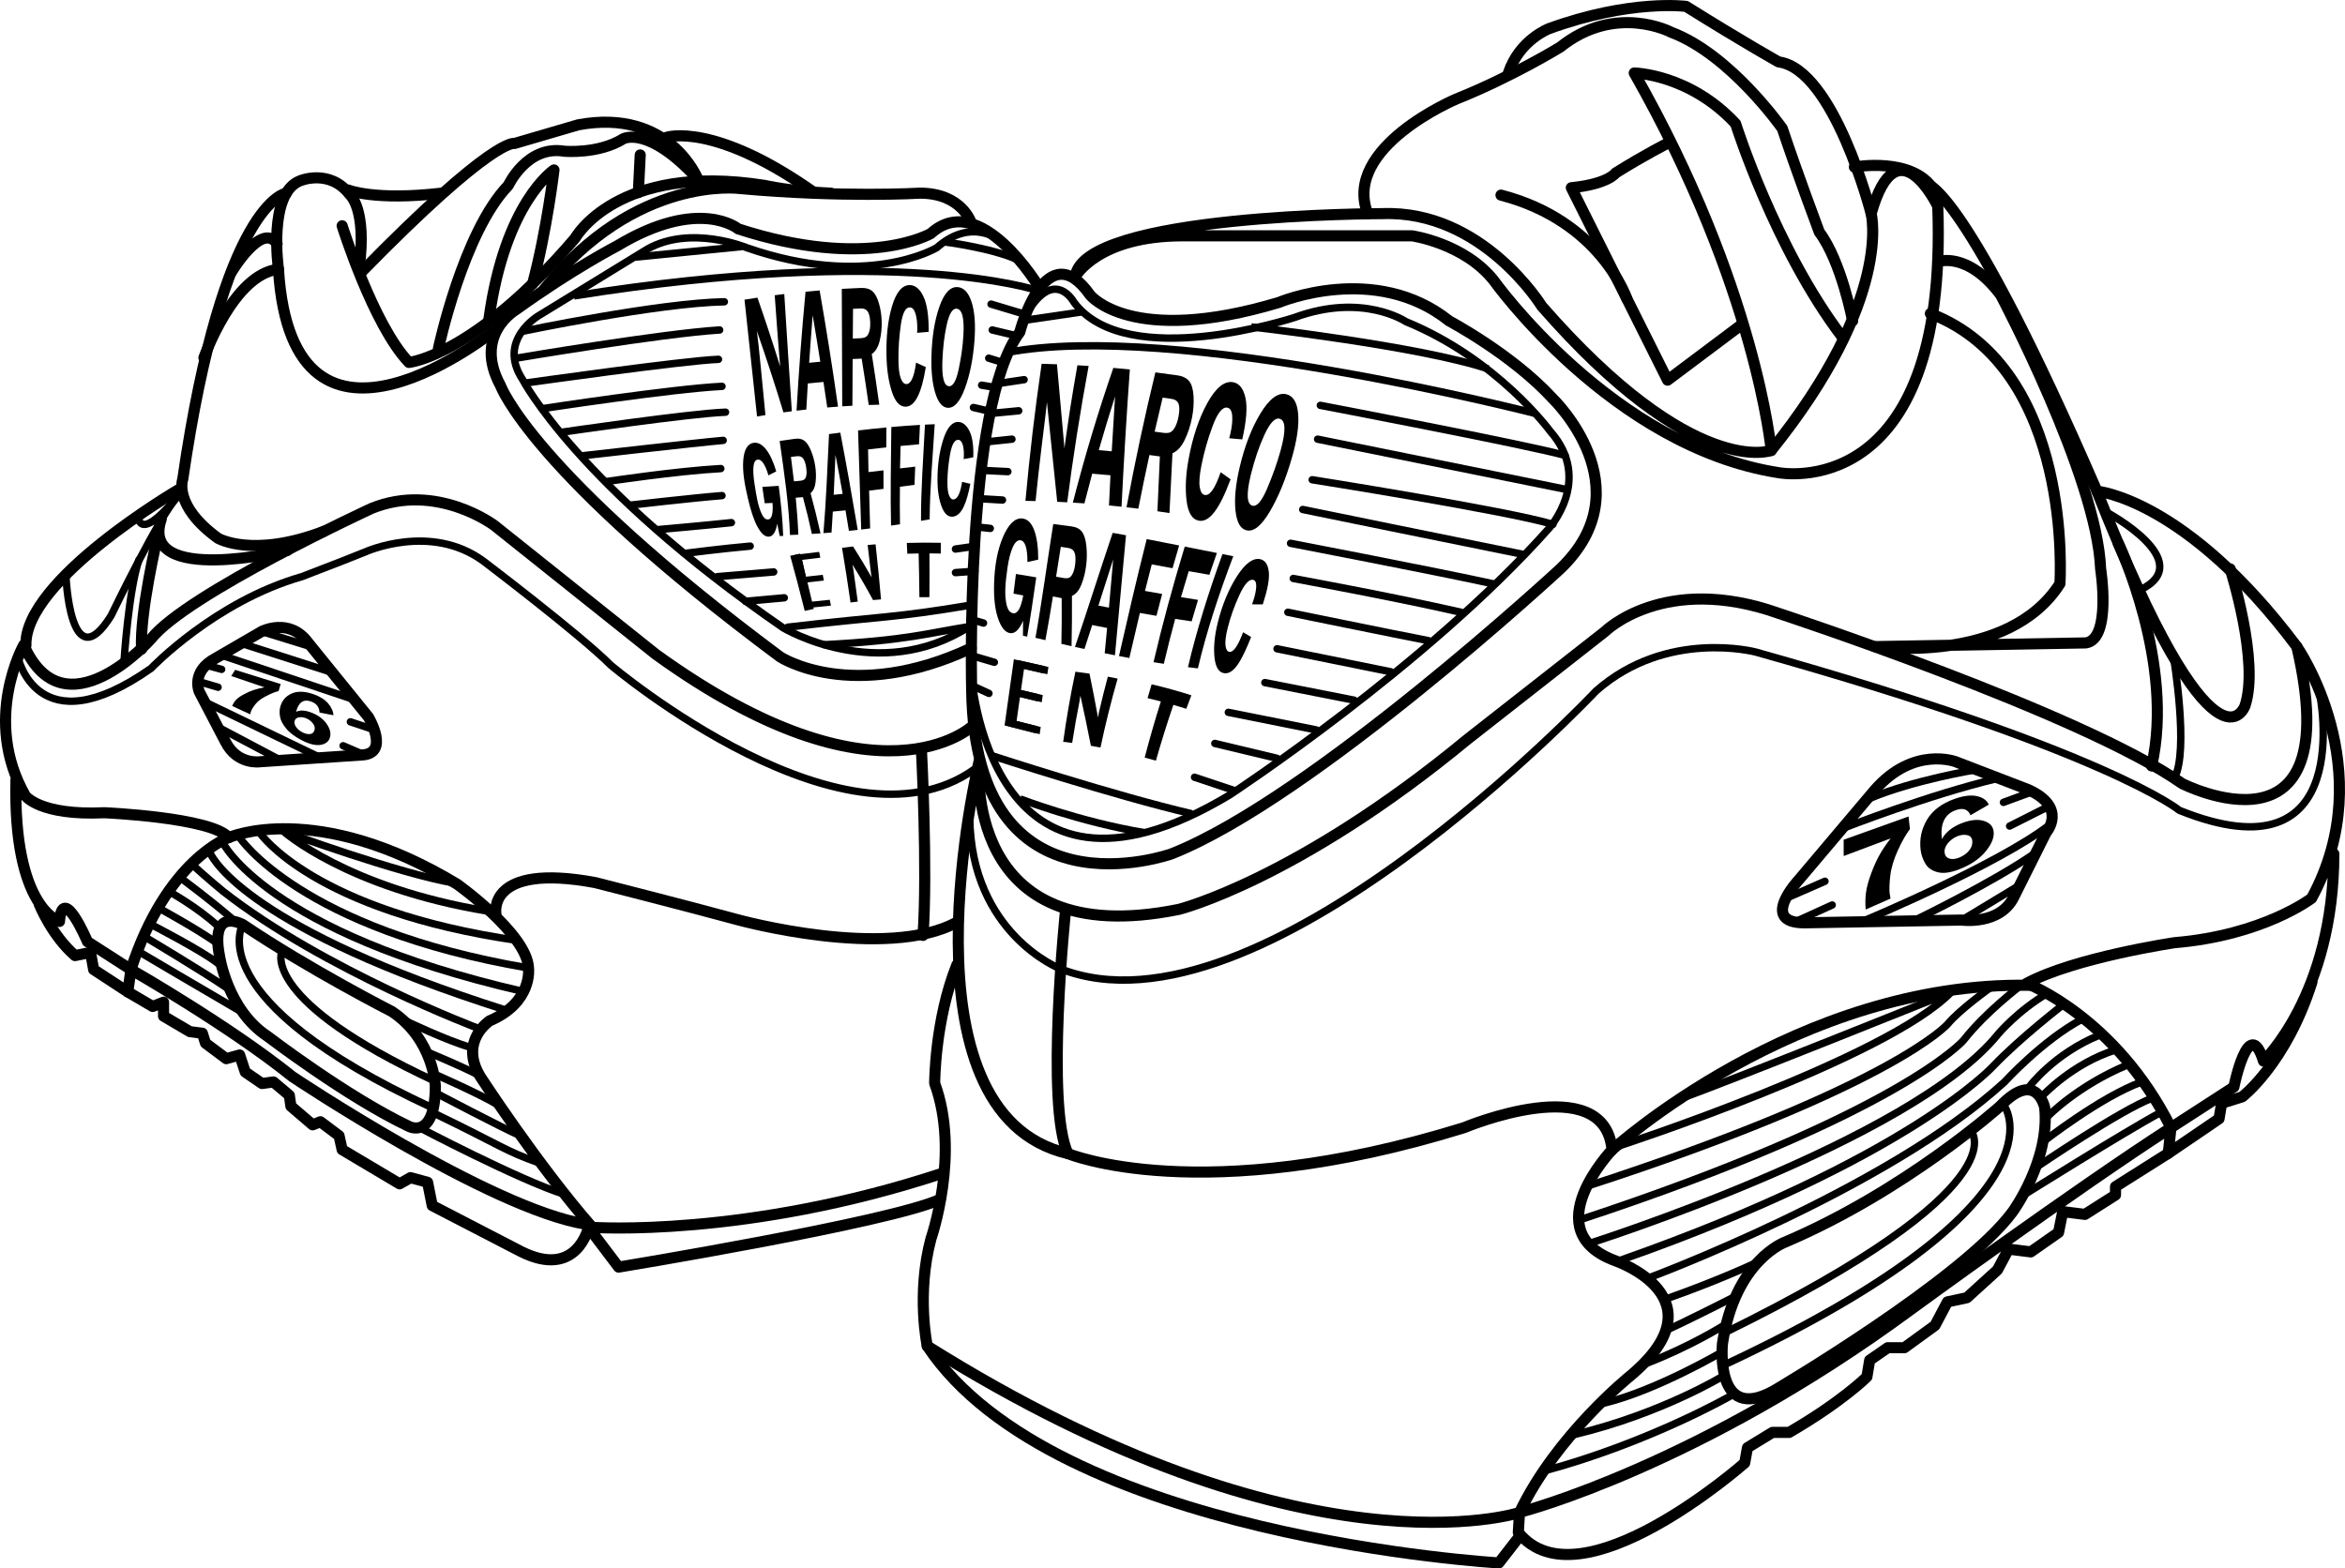 <?xml version="1.0" encoding="UTF-8"?>
<svg xmlns="http://www.w3.org/2000/svg" xmlns:xlink="http://www.w3.org/1999/xlink" width="633.53pt" height="423.83pt" viewBox="0 0 633.53 423.83" version="1.1">
<defs>
<clipPath id="clip1">
  <path d="M 247 160 L 633.531 160 L 633.531 413 L 247 413 Z M 247 160 "/>
</clipPath>
<clipPath id="clip2">
  <path d="M 249 362 L 412 362 L 412 423.828 L 249 423.828 Z M 249 362 "/>
</clipPath>
</defs>
<g id="surface1">
<path style="fill:none;stroke-width:30;stroke-linecap:round;stroke-linejoin:round;stroke:rgb(0%,0%,0%);stroke-opacity:1;stroke-miterlimit:4;" d="M 4195.117 3161.034 C 4195.117 3161.034 4445.117 2921.034 4215.117 2701.034 C 4215.117 2701.034 3545.117 2081.034 3165.117 1931.034 C 3165.117 1931.034 2635.117 1741.034 2625.117 2371.034 C 2625.117 2371.034 2605.117 3141.034 2755.117 3341.034 C 2755.117 3341.034 2825.117 3611.034 2945.117 3441.034 C 2945.117 3441.034 3055.117 3301.034 3455.117 3421.034 C 3455.117 3421.034 3715.117 3531.034 3915.117 3371.034 C 3915.117 3371.034 4085.117 3281.034 4195.117 3161.034 Z M 4195.117 3161.034 " transform="matrix(0.1,0,0,-0.1,0,423.83)"/>
<g clip-path="url(#clip1)" clip-rule="nonzero">
<path style="fill:none;stroke-width:30;stroke-linecap:round;stroke-linejoin:round;stroke:rgb(0%,0%,0%);stroke-opacity:1;stroke-miterlimit:4;" d="M 2585.117 1631.034 C 2525.117 1481.034 2525.117 1311.034 2525.117 1311.034 C 2595.117 1121.034 2515.117 891.034 2515.117 891.034 C 2475.117 741.034 2505.117 601.034 2505.117 601.034 C 3525.117 -38.966 4105.117 151.034 4105.117 151.034 C 4205.117 361.034 4405.117 521.034 4405.117 521.034 C 4655.117 731.034 4365.117 831.034 4365.117 831.034 C 4145.117 911.034 4355.117 1131.034 4355.117 1131.034 C 4335.117 1351.034 3955.117 1191.034 3955.117 1191.034 C 3245.117 971.034 2885.117 1121.034 2885.117 1121.034 C 2415.117 1231.034 2645.117 2181.034 2645.117 2181.034 C 2645.117 2181.034 2595.117 1661.034 3185.117 1781.034 C 3185.117 1781.034 3505.117 1861.034 3965.117 2241.034 L 4335.117 2531.034 C 4335.117 2531.034 4495.117 2691.034 4805.117 2581.034 C 4805.117 2581.034 5625.117 2311.034 5895.117 2121.034 C 5895.117 2121.034 6345.117 1891.034 6205.117 2491.034 C 6205.117 2491.034 6435.117 2161.034 6245.117 1811.034 C 6245.117 1811.034 6115.117 1711.034 5875.117 1691.034 C 5875.117 1691.034 5605.117 1651.034 5475.117 1581.034 C 5475.117 1581.034 5715.117 1491.034 5865.117 1191.034 L 6035.117 1301.034 C 6035.117 1301.034 6075.117 1501.034 6115.117 1371.034 C 6115.117 1371.034 6305.117 1551.034 6305.117 1931.034 " transform="matrix(0.1,0,0,-0.1,0,423.83)"/>
</g>
<path style="fill:none;stroke-width:30;stroke-linecap:round;stroke-linejoin:round;stroke:rgb(0%,0%,0%);stroke-opacity:1;stroke-miterlimit:4;" d="M 2905.117 3491.034 C 2905.117 3491.034 2965.117 3601.034 3195.117 3601.034 L 3815.117 3601.034 C 3815.117 3601.034 3955.117 3581.034 4035.117 3481.034 C 4035.117 3481.034 4355.117 3031.034 4805.117 2961.034 C 4805.117 2961.034 5265.117 2871.034 5235.117 3681.034 C 5235.117 3681.034 5125.117 3911.034 5055.117 3661.034 C 5055.117 3661.034 5115.117 3431.034 4785.117 3021.034 C 4785.117 3021.034 4575.117 2941.034 4165.117 3411.034 C 4165.117 3411.034 4005.117 3671.034 3735.117 3661.034 C 3735.117 3661.034 2925.117 3661.034 2905.117 3491.034 Z M 2905.117 3491.034 " transform="matrix(0.1,0,0,-0.1,0,423.83)"/>
<path style="fill:none;stroke-width:30;stroke-linecap:round;stroke-linejoin:round;stroke:rgb(0%,0%,0%);stroke-opacity:1;stroke-miterlimit:4;" d="M 5005.117 3371.034 C 5005.117 3371.034 4975.117 3531.034 4915.117 3611.034 C 4915.117 3611.034 4855.117 3771.034 4815.117 3891.034 C 4815.117 3891.034 4675.117 4091.034 4515.117 4151.034 C 4515.117 4151.034 4365.117 4231.034 4215.117 4111.034 C 4215.117 4111.034 4085.117 4031.034 3935.117 3971.034 C 3935.117 3971.034 3625.117 3841.034 3695.117 3661.034 " transform="matrix(0.1,0,0,-0.1,0,423.83)"/>
<path style="fill:none;stroke-width:30;stroke-linecap:round;stroke-linejoin:round;stroke:rgb(0%,0%,0%);stroke-opacity:1;stroke-miterlimit:4;" d="M 5055.117 3661.034 C 5055.117 3661.034 4955.117 4051.034 4805.117 4071.034 C 4805.117 4071.034 4715.117 4121.034 4555.117 4221.034 C 4555.117 4221.034 4405.117 4241.034 4185.117 4161.034 C 4185.117 4161.034 4105.117 4131.034 4075.117 4041.034 " transform="matrix(0.1,0,0,-0.1,0,423.83)"/>
<path style="fill:none;stroke-width:30;stroke-linecap:round;stroke-linejoin:round;stroke:rgb(0%,0%,0%);stroke-opacity:1;stroke-miterlimit:4;" d="M 4785.117 3021.034 C 4785.117 3021.034 4745.117 3461.034 4415.117 4041.034 C 4415.117 4041.034 4563.945 4038.73 4688.945 3904.12 C 4688.945 3904.12 4794.727 3567.558 4977.422 3327.206 " transform="matrix(0.1,0,0,-0.1,0,423.83)"/>
<path style="fill:none;stroke-width:30;stroke-linecap:round;stroke-linejoin:round;stroke:rgb(0%,0%,0%);stroke-opacity:1;stroke-miterlimit:4;" d="M 4505.117 3851.034 C 4505.117 3851.034 4445.117 3821.034 4365.117 3771.034 C 4365.117 3771.034 4345.117 3741.034 4245.117 3731.034 L 4505.117 3211.034 L 4705.117 3361.034 " transform="matrix(0.1,0,0,-0.1,0,423.83)"/>
<path style="fill:none;stroke-width:30;stroke-linecap:round;stroke-linejoin:round;stroke:rgb(0%,0%,0%);stroke-opacity:1;stroke-miterlimit:4;" d="M 4395.117 3431.034 C 4395.117 3431.034 4325.117 3641.034 4055.117 3711.034 " transform="matrix(0.1,0,0,-0.1,0,423.83)"/>
<path style="fill:none;stroke-width:30;stroke-linecap:round;stroke-linejoin:round;stroke:rgb(0%,0%,0%);stroke-opacity:1;stroke-miterlimit:4;" d="M 5205.117 3741.034 C 5205.117 3741.034 5305.117 3741.034 5665.117 2911.034 C 5665.117 2911.034 5905.117 2891.034 6205.117 2491.034 " transform="matrix(0.1,0,0,-0.1,0,423.83)"/>
<path style="fill:none;stroke-width:30;stroke-linecap:round;stroke-linejoin:round;stroke:rgb(0%,0%,0%);stroke-opacity:1;stroke-miterlimit:4;" d="M 6025.117 2701.034 C 6025.117 2701.034 6105.117 2451.034 6065.117 2331.034 C 6065.117 2331.034 5985.117 2101.034 5665.117 2911.034 " transform="matrix(0.1,0,0,-0.1,0,423.83)"/>
<path style="fill:none;stroke-width:30;stroke-linecap:round;stroke-linejoin:round;stroke:rgb(0%,0%,0%);stroke-opacity:1;stroke-miterlimit:4;" d="M 5235.117 3531.034 C 5235.117 3531.034 5315.117 3561.034 5405.117 3441.034 C 5405.117 3441.034 5665.117 2951.034 5675.117 2701.034 C 5675.117 2701.034 5705.117 2511.034 5635.117 2501.034 L 5065.117 2491.034 C 5065.117 2491.034 5425.117 2441.034 5565.117 2661.034 C 5565.117 2661.034 5605.117 3241.034 5215.117 3391.034 " transform="matrix(0.1,0,0,-0.1,0,423.83)"/>
<path style="fill:none;stroke-width:30;stroke-linecap:round;stroke-linejoin:round;stroke:rgb(0%,0%,0%);stroke-opacity:1;stroke-miterlimit:4;" d="M 5009.883 3786.972 C 5009.883 3786.972 5167.5 3815.722 5223.789 3725.683 " transform="matrix(0.1,0,0,-0.1,0,423.83)"/>
<path style="fill:none;stroke-width:30;stroke-linecap:round;stroke-linejoin:round;stroke:rgb(0%,0%,0%);stroke-opacity:1;stroke-miterlimit:4;" d="M 5722.812 2770.175 C 5722.812 2770.175 5876.641 2446.23 5812.852 2168.573 " transform="matrix(0.1,0,0,-0.1,0,423.83)"/>
<path style="fill:none;stroke-width:30;stroke-linecap:round;stroke-linejoin:round;stroke:rgb(0%,0%,0%);stroke-opacity:1;stroke-miterlimit:4;" d="M 5283.828 2179.863 C 5283.828 2179.863 5170 2223.613 5064.922 2103.573 L 4859.844 1860.956 C 4859.844 1860.956 4751.016 1744.628 4874.844 1744.628 L 5298.828 1752.128 C 5298.828 1752.128 5403.867 1737.128 5441.406 1815.917 L 5527.695 1988.495 C 5527.695 1988.495 5587.734 2056.034 5478.906 2104.823 Z M 5283.828 2179.863 " transform="matrix(0.1,0,0,-0.1,0,423.83)"/>
<path style="fill:none;stroke-width:20;stroke-linecap:round;stroke-linejoin:round;stroke:rgb(0%,0%,0%);stroke-opacity:1;stroke-miterlimit:4;" d="M 6266.836 2363.73 C 6266.836 2363.73 6371.914 1853.456 5887.891 2048.534 C 5887.891 2048.534 5692.773 2209.902 4743.516 2476.308 C 4743.516 2476.308 4503.398 2540.058 4312.031 2371.23 C 4312.031 2371.23 3404.023 1406.933 2863.711 1620.839 C 2863.711 1620.839 2623.594 1714.628 2619.844 2029.784 " transform="matrix(0.1,0,0,-0.1,0,423.83)"/>
<path style="fill:none;stroke-width:20;stroke-linecap:round;stroke-linejoin:round;stroke:rgb(0%,0%,0%);stroke-opacity:1;stroke-miterlimit:4;" d="M 2623.594 2423.769 C 2623.594 2423.769 2664.883 1695.878 3321.484 2089.823 C 3321.484 2089.823 3854.297 2438.769 4184.453 2810.214 C 4184.453 2810.214 4304.492 2941.542 4188.203 3072.87 C 4188.203 3072.87 4045.625 3267.988 3798.008 3369.277 C 3798.008 3369.277 3681.68 3448.066 3497.812 3380.566 C 3497.812 3380.566 3043.828 3230.448 2901.25 3421.816 C 2901.25 3421.816 2852.461 3511.855 2781.172 3403.066 " transform="matrix(0.1,0,0,-0.1,0,423.83)"/>
<path style="fill:none;stroke-width:30;stroke-linecap:round;stroke-linejoin:round;stroke:rgb(0%,0%,0%);stroke-opacity:1;stroke-miterlimit:4;" d="M 2878.75 1778.456 C 2878.75 1778.456 2823.945 1251.542 2885.117 1121.034 " transform="matrix(0.1,0,0,-0.1,0,423.83)"/>
<path style="fill:none;stroke-width:30;stroke-linecap:round;stroke-linejoin:round;stroke:rgb(0%,0%,0%);stroke-opacity:1;stroke-miterlimit:4;" d="M 5403.867 1249.394 C 5403.867 1249.394 5148.75 1020.527 4822.305 881.698 C 4822.305 881.698 4687.227 832.948 4653.477 607.831 C 4653.477 607.831 4630.938 390.175 4792.305 480.253 C 4792.305 480.253 5302.578 780.409 5437.656 964.277 C 5437.656 964.277 5538.945 1103.066 5523.945 1245.644 C 5523.945 1245.644 5501.445 1350.722 5403.867 1249.394 Z M 5403.867 1249.394 " transform="matrix(0.1,0,0,-0.1,0,423.83)"/>
<path style="fill:none;stroke-width:20;stroke-linecap:round;stroke-linejoin:round;stroke:rgb(0%,0%,0%);stroke-opacity:1;stroke-miterlimit:4;" d="M 5325.078 1181.855 C 5325.078 1181.855 5463.906 1031.816 4660.977 637.831 " transform="matrix(0.1,0,0,-0.1,0,423.83)"/>
<path style="fill:none;stroke-width:20;stroke-linecap:round;stroke-linejoin:round;stroke:rgb(0%,0%,0%);stroke-opacity:1;stroke-miterlimit:4;" d="M 5415.117 1249.394 C 5415.117 1249.394 5602.734 990.527 4653.477 547.792 " transform="matrix(0.1,0,0,-0.1,0,423.83)"/>
<path style="fill:none;stroke-width:30;stroke-linecap:round;stroke-linejoin:round;stroke:rgb(0%,0%,0%);stroke-opacity:1;stroke-miterlimit:4;" d="M 4355.117 1131.034 C 4355.117 1131.034 4856.094 1587.128 5482.656 1575.839 " transform="matrix(0.1,0,0,-0.1,0,423.83)"/>
<path style="fill:none;stroke-width:30;stroke-linecap:round;stroke-linejoin:round;stroke:rgb(0%,0%,0%);stroke-opacity:1;stroke-miterlimit:4;" d="M 4113.164 153.808 C 4113.164 153.808 4589.688 277.636 5160 697.87 C 5160 697.87 5605.938 1023.847 5865.117 1191.034 L 5857.852 1121.855 L 5715.312 1031.816 L 5715.312 1009.277 L 5632.734 956.777 L 5572.734 964.277 L 5561.445 907.987 L 5486.406 855.448 L 5426.406 862.948 L 5396.367 806.659 L 5313.828 731.62 L 5261.289 720.37 L 5227.539 656.581 L 5144.961 596.542 L 5099.961 596.542 L 5051.172 562.792 L 5043.672 517.753 C 5043.672 517.753 4976.133 450.214 4833.555 367.675 L 4788.555 367.675 L 4721.016 326.425 L 4713.516 285.136 C 4713.516 285.136 4266.992 -108.848 4101.914 97.519 L 4105.117 151.034 " transform="matrix(0.1,0,0,-0.1,0,423.83)"/>
<g clip-path="url(#clip2)" clip-rule="nonzero">
<path style="fill:none;stroke-width:30;stroke-linecap:round;stroke-linejoin:round;stroke:rgb(0%,0%,0%);stroke-opacity:1;stroke-miterlimit:4;" d="M 4101.914 82.558 L 4049.414 15.019 C 4049.414 15.019 2848.164 83.964 2505.117 601.034 " transform="matrix(0.1,0,0,-0.1,0,423.83)"/>
</g>
<path style="fill:none;stroke-width:20;stroke-linecap:round;stroke-linejoin:round;stroke:rgb(0%,0%,0%);stroke-opacity:1;stroke-miterlimit:4;" d="M 4451.797 784.355 C 4451.797 784.355 5098.438 1024.355 5415.117 1314.355 C 5415.117 1314.355 5518.438 1427.714 5625.117 1484.355 " transform="matrix(0.1,0,0,-0.1,0,423.83)"/>
<path style="fill:none;stroke-width:20;stroke-linecap:round;stroke-linejoin:round;stroke:rgb(0%,0%,0%);stroke-opacity:1;stroke-miterlimit:4;" d="M 5481.797 1301.034 C 5481.797 1301.034 5548.438 1391.034 5671.797 1441.034 " transform="matrix(0.1,0,0,-0.1,0,423.83)"/>
<path style="fill:none;stroke-width:20;stroke-linecap:round;stroke-linejoin:round;stroke:rgb(0%,0%,0%);stroke-opacity:1;stroke-miterlimit:4;" d="M 5518.438 1277.714 C 5518.438 1277.714 5598.438 1364.355 5715.117 1401.034 " transform="matrix(0.1,0,0,-0.1,0,423.83)"/>
<path style="fill:none;stroke-width:20;stroke-linecap:round;stroke-linejoin:round;stroke:rgb(0%,0%,0%);stroke-opacity:1;stroke-miterlimit:4;" d="M 5531.797 1221.034 C 5531.797 1221.034 5611.758 1304.355 5748.438 1361.034 " transform="matrix(0.1,0,0,-0.1,0,423.83)"/>
<path style="fill:none;stroke-width:20;stroke-linecap:round;stroke-linejoin:round;stroke:rgb(0%,0%,0%);stroke-opacity:1;stroke-miterlimit:4;" d="M 5521.797 1154.355 C 5521.797 1154.355 5675.117 1274.355 5785.117 1314.355 " transform="matrix(0.1,0,0,-0.1,0,423.83)"/>
<path style="fill:none;stroke-width:20;stroke-linecap:round;stroke-linejoin:round;stroke:rgb(0%,0%,0%);stroke-opacity:1;stroke-miterlimit:4;" d="M 5501.797 1084.355 C 5501.797 1084.355 5731.797 1241.034 5815.117 1271.034 " transform="matrix(0.1,0,0,-0.1,0,423.83)"/>
<path style="fill:none;stroke-width:20;stroke-linecap:round;stroke-linejoin:round;stroke:rgb(0%,0%,0%);stroke-opacity:1;stroke-miterlimit:4;" d="M 5465.117 1007.714 C 5465.117 1007.714 5741.797 1181.034 5835.117 1231.034 " transform="matrix(0.1,0,0,-0.1,0,423.83)"/>
<path style="fill:none;stroke-width:20;stroke-linecap:round;stroke-linejoin:round;stroke:rgb(0%,0%,0%);stroke-opacity:1;stroke-miterlimit:4;" d="M 5575.117 1524.355 C 5575.117 1524.355 5458.438 1434.355 5385.117 1357.714 C 5385.117 1357.714 5158.438 1107.675 4381.797 834.355 " transform="matrix(0.1,0,0,-0.1,0,423.83)"/>
<path style="fill:none;stroke-width:20;stroke-linecap:round;stroke-linejoin:round;stroke:rgb(0%,0%,0%);stroke-opacity:1;stroke-miterlimit:4;" d="M 4291.797 877.714 C 4291.797 877.714 5165.117 1154.355 5398.438 1444.355 C 5398.438 1444.355 5451.797 1507.675 5531.797 1554.355 " transform="matrix(0.1,0,0,-0.1,0,423.83)"/>
<path style="fill:none;stroke-width:20;stroke-linecap:round;stroke-linejoin:round;stroke:rgb(0%,0%,0%);stroke-opacity:1;stroke-miterlimit:4;" d="M 5458.438 1574.355 C 5458.438 1574.355 5365.117 1504.355 5305.117 1427.714 C 5305.117 1427.714 5135.117 1227.714 4265.117 941.034 " transform="matrix(0.1,0,0,-0.1,0,423.83)"/>
<path style="fill:none;stroke-width:20;stroke-linecap:round;stroke-linejoin:round;stroke:rgb(0%,0%,0%);stroke-opacity:1;stroke-miterlimit:4;" d="M 4281.797 1031.034 C 5115.117 1301.034 5261.797 1471.034 5261.797 1471.034 C 5295.117 1511.034 5375.117 1567.714 5375.117 1567.714 " transform="matrix(0.1,0,0,-0.1,0,423.83)"/>
<path style="fill:none;stroke-width:20;stroke-linecap:round;stroke-linejoin:round;stroke:rgb(0%,0%,0%);stroke-opacity:1;stroke-miterlimit:4;" d="M 4371.797 1141.034 C 4371.797 1141.034 5098.438 1377.714 5271.797 1557.714 C 5271.797 1557.714 4658.438 1311.034 4535.117 1267.714 " transform="matrix(0.1,0,0,-0.1,0,423.83)"/>
<path style="fill:none;stroke-width:20;stroke-linecap:round;stroke-linejoin:round;stroke:rgb(0%,0%,0%);stroke-opacity:1;stroke-miterlimit:4;" d="M 5335.117 2157.714 C 5335.117 2157.714 5171.797 2131.034 5051.797 2081.034 " transform="matrix(0.1,0,0,-0.1,0,423.83)"/>
<path style="fill:none;stroke-width:20;stroke-linecap:round;stroke-linejoin:round;stroke:rgb(0%,0%,0%);stroke-opacity:1;stroke-miterlimit:4;" d="M 4981.797 2001.034 C 4981.797 2001.034 5211.797 2091.034 5395.117 2134.355 " transform="matrix(0.1,0,0,-0.1,0,423.83)"/>
<path style="fill:none;stroke-width:20;stroke-linecap:round;stroke-linejoin:round;stroke:rgb(0%,0%,0%);stroke-opacity:1;stroke-miterlimit:4;" d="M 5045.117 1754.355 C 5045.117 1754.355 5395.117 1901.034 5535.117 2007.714 " transform="matrix(0.1,0,0,-0.1,0,423.83)"/>
<path style="fill:none;stroke-width:20;stroke-linecap:round;stroke-linejoin:round;stroke:rgb(0%,0%,0%);stroke-opacity:1;stroke-miterlimit:4;" d="M 5178.438 1754.355 C 5178.438 1754.355 5378.438 1851.034 5495.117 1931.034 " transform="matrix(0.1,0,0,-0.1,0,423.83)"/>
<path style="fill:none;stroke-width:20;stroke-linecap:round;stroke-linejoin:round;stroke:rgb(0%,0%,0%);stroke-opacity:1;stroke-miterlimit:4;" d="M 5298.438 1751.034 L 5458.438 1847.714 " transform="matrix(0.1,0,0,-0.1,0,423.83)"/>
<path style="fill:none;stroke-width:20;stroke-linecap:round;stroke-linejoin:round;stroke:rgb(0%,0%,0%);stroke-opacity:1;stroke-miterlimit:4;" d="M 4743.945 825.917 C 4743.945 825.917 4648.555 780.37 4501.133 728.339 " transform="matrix(0.1,0,0,-0.1,0,423.83)"/>
<path style="fill:none;stroke-width:20;stroke-linecap:round;stroke-linejoin:round;stroke:rgb(0%,0%,0%);stroke-opacity:1;stroke-miterlimit:4;" d="M 4687.578 734.862 C 4687.578 734.862 4537.969 658.964 4496.797 641.659 " transform="matrix(0.1,0,0,-0.1,0,423.83)"/>
<path style="fill:none;stroke-width:20;stroke-linecap:round;stroke-linejoin:round;stroke:rgb(0%,0%,0%);stroke-opacity:1;stroke-miterlimit:4;" d="M 4657.227 656.816 C 4657.227 656.816 4568.359 600.448 4444.766 552.753 " transform="matrix(0.1,0,0,-0.1,0,423.83)"/>
<path style="fill:none;stroke-width:20;stroke-linecap:round;stroke-linejoin:round;stroke:rgb(0%,0%,0%);stroke-opacity:1;stroke-miterlimit:4;" d="M 4652.891 585.253 C 4652.891 585.253 4477.305 482.089 4336.406 447.402 " transform="matrix(0.1,0,0,-0.1,0,423.83)"/>
<path style="fill:none;stroke-width:20;stroke-linecap:round;stroke-linejoin:round;stroke:rgb(0%,0%,0%);stroke-opacity:1;stroke-miterlimit:4;" d="M 4659.375 522.402 C 4659.375 522.402 4490.312 418.378 4254.023 362.011 " transform="matrix(0.1,0,0,-0.1,0,423.83)"/>
<path style="fill:none;stroke-width:20;stroke-linecap:round;stroke-linejoin:round;stroke:rgb(0%,0%,0%);stroke-opacity:1;stroke-miterlimit:4;" d="M 4678.906 468.222 C 4678.906 468.222 4457.773 340.331 4167.305 262.284 " transform="matrix(0.1,0,0,-0.1,0,423.83)"/>
<path style="fill:none;stroke-width:20;stroke-linecap:round;stroke-linejoin:round;stroke:rgb(0%,0%,0%);stroke-opacity:1;stroke-miterlimit:4;" d="M 5429.258 2006.073 L 5531.953 2057.909 " transform="matrix(0.1,0,0,-0.1,0,423.83)"/>
<path style="fill:none;stroke-width:20;stroke-linecap:round;stroke-linejoin:round;stroke:rgb(0%,0%,0%);stroke-opacity:1;stroke-miterlimit:4;" d="M 4930.352 1856.972 L 4831.133 1813.417 " transform="matrix(0.1,0,0,-0.1,0,423.83)"/>
<path style="fill:none;stroke-width:20;stroke-linecap:round;stroke-linejoin:round;stroke:rgb(0%,0%,0%);stroke-opacity:1;stroke-miterlimit:4;" d="M 5412.539 2070.175 L 5486.094 2097.206 " transform="matrix(0.1,0,0,-0.1,0,423.83)"/>
<path style="fill:none;stroke-width:20;stroke-linecap:round;stroke-linejoin:round;stroke:rgb(0%,0%,0%);stroke-opacity:1;stroke-miterlimit:4;" d="M 5872.539 2459.589 C 5872.539 2459.589 5914.023 2210.683 5874.727 2136.464 " transform="matrix(0.1,0,0,-0.1,0,423.83)"/>
<path style="fill:none;stroke-width:20;stroke-linecap:round;stroke-linejoin:round;stroke:rgb(0%,0%,0%);stroke-opacity:1;stroke-miterlimit:4;" d="M 5692.031 2853.73 C 5692.031 2853.73 5939.141 2721.347 5783.242 2644.863 " transform="matrix(0.1,0,0,-0.1,0,423.83)"/>
<path style="fill:none;stroke-width:30;stroke-linecap:round;stroke-linejoin:round;stroke:rgb(0%,0%,0%);stroke-opacity:1;stroke-miterlimit:4;" d="M 2808.359 3460.409 C 2808.359 3460.409 2648.906 3728.925 2514.648 3607.245 C 2514.648 3607.245 2342.578 3506.542 1994.297 3619.823 C 1994.297 3619.823 1889.414 3707.948 1667.031 3573.691 C 1667.031 3573.691 1545.312 3510.722 1394.297 3401.659 C 1394.297 3401.659 1276.797 3334.511 1352.305 3196.034 C 1352.305 3196.034 1436.25 2962.675 2107.617 2463.339 C 2107.617 2463.339 2300.625 2335.839 2623.711 2486.894 " transform="matrix(0.1,0,0,-0.1,0,423.83)"/>
<path style="fill:none;stroke-width:30;stroke-linecap:round;stroke-linejoin:round;stroke:rgb(0%,0%,0%);stroke-opacity:1;stroke-miterlimit:4;" d="M 2623.711 3636.62 C 2623.711 3636.62 2598.555 3716.347 2485.234 3716.347 C 2485.234 3716.347 2275.469 3703.769 1998.516 3728.925 C 1998.516 3728.925 1717.383 3766.698 1469.805 3456.191 " transform="matrix(0.1,0,0,-0.1,0,423.83)"/>
<path style="fill:none;stroke-width:30;stroke-linecap:round;stroke-linejoin:round;stroke:rgb(0%,0%,0%);stroke-opacity:1;stroke-miterlimit:4;" d="M 1343.945 3351.308 C 1343.945 3351.308 790.039 2898.105 752.305 3510.722 C 752.305 3510.722 722.93 3716.347 811.016 3749.902 C 811.016 3749.902 890.742 3783.495 945.312 3712.167 C 945.312 3712.167 991.445 3674.394 970.469 3514.941 " transform="matrix(0.1,0,0,-0.1,0,423.83)"/>
<path style="fill:none;stroke-width:30;stroke-linecap:round;stroke-linejoin:round;stroke:rgb(0%,0%,0%);stroke-opacity:1;stroke-miterlimit:4;" d="M 924.336 3628.222 C 924.336 3628.222 1008.242 3359.706 1104.766 3258.964 C 1104.766 3258.964 1280.977 3275.761 1553.711 3594.667 C 1553.711 3594.667 1667.031 3800.253 2065.664 3737.323 C 2065.664 3737.323 2139.297 3720.566 2244.219 3716.347 " transform="matrix(0.1,0,0,-0.1,0,423.83)"/>
<path style="fill:none;stroke-width:30;stroke-linecap:round;stroke-linejoin:round;stroke:rgb(0%,0%,0%);stroke-opacity:1;stroke-miterlimit:4;" d="M 773.281 3716.347 C 773.281 3716.347 602.852 3694.394 493.75 2943.3 C 493.75 2943.3 466.875 2872.402 588.984 2783.847 C 588.984 2783.847 682.422 2728.925 875.117 2802.597 " transform="matrix(0.1,0,0,-0.1,0,423.83)"/>
<path style="fill:none;stroke-width:30;stroke-linecap:round;stroke-linejoin:round;stroke:rgb(0%,0%,0%);stroke-opacity:1;stroke-miterlimit:4;" d="M 550.898 3271.581 C 550.898 3271.581 630.586 3498.144 752.305 3510.722 " transform="matrix(0.1,0,0,-0.1,0,423.83)"/>
<path style="fill:none;stroke-width:30;stroke-linecap:round;stroke-linejoin:round;stroke:rgb(0%,0%,0%);stroke-opacity:1;stroke-miterlimit:4;" d="M 1184.492 3296.738 C 1184.492 3296.738 1251.602 3611.464 1373.281 3737.323 C 1373.281 3737.323 1423.633 3846.425 1524.375 3829.667 C 1524.375 3829.667 1616.68 3821.269 1683.828 3863.222 C 1683.828 3863.222 1750.938 3900.995 1885.234 3754.12 C 1885.234 3754.12 1809.688 3947.128 1562.109 3900.995 L 1390.078 3850.605 C 1390.078 3850.605 1335.547 3870.644 974.688 3501.386 " transform="matrix(0.1,0,0,-0.1,0,423.83)"/>
<path style="fill:none;stroke-width:30;stroke-linecap:round;stroke-linejoin:round;stroke:rgb(0%,0%,0%);stroke-opacity:1;stroke-miterlimit:4;" d="M 941.094 3724.745 C 941.094 3724.745 1012.422 3695.37 1192.852 3716.347 " transform="matrix(0.1,0,0,-0.1,0,423.83)"/>
<path style="fill:none;stroke-width:30;stroke-linecap:round;stroke-linejoin:round;stroke:rgb(0%,0%,0%);stroke-opacity:1;stroke-miterlimit:4;" d="M 1801.289 3867.402 C 1801.289 3867.402 1927.188 3909.355 2195.742 3720.566 " transform="matrix(0.1,0,0,-0.1,0,423.83)"/>
<path style="fill:none;stroke-width:30;stroke-linecap:round;stroke-linejoin:round;stroke:rgb(0%,0%,0%);stroke-opacity:1;stroke-miterlimit:4;" d="M 2627.93 2277.128 C 2627.93 2277.128 2376.133 2033.769 1771.914 2470.136 L 1335.547 2818.417 C 1335.547 2818.417 1180.273 2935.917 1004.062 2864.55 C 1004.062 2864.55 504.727 2633.808 408.203 2512.089 C 408.203 2512.089 173.242 2247.753 64.141 2495.292 C 64.141 2495.292 -49.18 2293.886 68.32 2088.3 C 68.32 2088.3 106.094 2033.769 282.344 2042.128 C 282.344 2042.128 571.875 2029.55 618.008 1975.019 C 618.008 1975.019 450.156 1916.269 353.672 1618.339 L 236.172 1693.847 C 236.172 1693.847 169.023 1853.3 160.664 1748.417 C 160.664 1748.417 34.766 1783.573 43.164 2131.855 " transform="matrix(0.1,0,0,-0.1,0,423.83)"/>
<path style="fill:none;stroke-width:30;stroke-linecap:round;stroke-linejoin:round;stroke:rgb(0%,0%,0%);stroke-opacity:1;stroke-miterlimit:4;" d="M 618.008 1975.019 C 618.008 1975.019 852.969 2079.902 1234.844 1849.12 C 1234.844 1849.12 1423.633 1714.862 1427.852 1622.558 C 1427.852 1622.558 1440.43 1530.214 1322.969 1479.862 C 1322.969 1479.862 1239.023 1425.331 1297.773 1328.808 C 1297.773 1328.808 1453.047 1089.628 1599.883 921.816 C 1599.883 921.816 2015.273 892.441 2548.203 1068.652 " transform="matrix(0.1,0,0,-0.1,0,423.83)"/>
<path style="fill:none;stroke-width:30;stroke-linecap:round;stroke-linejoin:round;stroke:rgb(0%,0%,0%);stroke-opacity:1;stroke-miterlimit:4;" d="M 1339.727 1769.394 C 1339.727 1769.394 1314.531 1907.87 1608.281 1853.339 C 1608.281 1853.339 1855.859 1790.37 1994.297 1752.636 C 1994.297 1752.636 2397.148 1641.894 2585.977 1746.816 " transform="matrix(0.1,0,0,-0.1,0,423.83)"/>
<path style="fill:none;stroke-width:30;stroke-linecap:round;stroke-linejoin:round;stroke:rgb(0%,0%,0%);stroke-opacity:1;stroke-miterlimit:4;" d="M 2489.453 2209.98 C 2489.453 2209.98 2506.211 1886.894 2493.633 1710.644 " transform="matrix(0.1,0,0,-0.1,0,423.83)"/>
<path style="fill:none;stroke-width:20;stroke-linecap:round;stroke-linejoin:round;stroke:rgb(0%,0%,0%);stroke-opacity:1;stroke-miterlimit:4;" d="M 47.344 2465.956 C 47.344 2465.956 97.695 2214.198 408.203 2432.363 C 408.203 2432.363 580.234 2612.792 815.234 2679.941 C 931.68 2724.745 929.961 2724.159 987.266 2747.089 C 987.266 2747.089 1163.516 2826.816 1306.172 2721.894 C 1306.172 2721.894 1566.328 2524.667 1650.234 2440.761 C 1650.234 2440.761 2300.625 1891.073 2648.906 2172.206 " transform="matrix(0.1,0,0,-0.1,0,423.83)"/>
<path style="fill:none;stroke-width:30;stroke-linecap:round;stroke-linejoin:round;stroke:rgb(0%,0%,0%);stroke-opacity:1;stroke-miterlimit:4;" d="M 1058.633 1505.058 C 1058.633 1505.058 836.211 1618.339 655.781 1740.019 C 655.781 1740.019 567.695 1790.409 592.852 1656.112 C 592.852 1656.112 613.828 1509.277 722.93 1437.909 C 722.93 1437.909 936.914 1274.277 1104.766 1194.55 C 1104.766 1194.55 1176.094 1156.777 1176.094 1303.652 C 1176.094 1303.652 1171.914 1429.511 1058.633 1505.058 Z M 1058.633 1505.058 " transform="matrix(0.1,0,0,-0.1,0,423.83)"/>
<path style="fill:none;stroke-width:20;stroke-linecap:round;stroke-linejoin:round;stroke:rgb(0%,0%,0%);stroke-opacity:1;stroke-miterlimit:4;" d="M 760.703 1664.511 C 760.703 1664.511 706.172 1534.433 1176.133 1316.23 " transform="matrix(0.1,0,0,-0.1,0,423.83)"/>
<path style="fill:none;stroke-width:20;stroke-linecap:round;stroke-linejoin:round;stroke:rgb(0%,0%,0%);stroke-opacity:1;stroke-miterlimit:4;" d="M 655.781 1740.019 C 655.781 1740.019 534.141 1538.612 1167.734 1244.902 " transform="matrix(0.1,0,0,-0.1,0,423.83)"/>
<path style="fill:none;stroke-width:30;stroke-linecap:round;stroke-linejoin:round;stroke:rgb(0%,0%,0%);stroke-opacity:1;stroke-miterlimit:4;" d="M 2539.844 997.323 C 2401.367 934.394 1671.25 814.316 1671.25 814.316 L 1589.883 921.816 C 1589.883 921.816 1558.945 780.761 1407.891 856.269 L 1167.734 980.566 L 1155.156 1043.495 L 1108.984 1056.073 L 1079.609 1039.316 L 924.375 1131.62 L 915.977 1169.355 L 865.625 1207.128 L 844.648 1198.769 L 785.898 1249.081 L 781.68 1278.495 L 738.75 1314.628 L 707.773 1310.448 L 662.617 1341.425 L 647.422 1387.558 L 611.289 1377.558 L 555.117 1419.511 L 546.719 1446.308 L 513.164 1450.527 L 441.836 1492.48 L 441.836 1530.214 L 412.422 1518.612 L 345.312 1557.987 L 353.672 1618.339 C 353.672 1618.339 618.047 1467.284 790.078 1328.847 C 790.078 1328.847 1323.008 972.167 1583.125 930.214 " transform="matrix(0.1,0,0,-0.1,0,423.83)"/>
<path style="fill:none;stroke-width:30;stroke-linecap:round;stroke-linejoin:round;stroke:rgb(0%,0%,0%);stroke-opacity:1;stroke-miterlimit:4;" d="M 106.133 1794.589 C 106.133 1794.589 139.688 1710.644 202.656 1656.112 L 244.609 1664.511 L 253.008 1618.339 L 345.312 1557.987 " transform="matrix(0.1,0,0,-0.1,0,423.83)"/>
<path style="fill:none;stroke-width:20;stroke-linecap:round;stroke-linejoin:round;stroke:rgb(0%,0%,0%);stroke-opacity:1;stroke-miterlimit:4;" d="M 1293.633 1458.925 C 1293.633 1458.925 874.805 1616.308 602.07 1830.292 C 602.07 1830.292 563.516 1861.737 517.344 1903.691 " transform="matrix(0.1,0,0,-0.1,0,423.83)"/>
<path style="fill:none;stroke-width:20;stroke-linecap:round;stroke-linejoin:round;stroke:rgb(0%,0%,0%);stroke-opacity:1;stroke-miterlimit:4;" d="M 567.695 1933.066 C 577.969 1911.581 680.586 1726.464 1364.961 1509.277 " transform="matrix(0.1,0,0,-0.1,0,423.83)"/>
<path style="fill:none;stroke-width:20;stroke-linecap:round;stroke-linejoin:round;stroke:rgb(0%,0%,0%);stroke-opacity:1;stroke-miterlimit:4;" d="M 601.289 1962.441 C 601.289 1962.441 718.75 1719.042 1411.094 1559.628 " transform="matrix(0.1,0,0,-0.1,0,423.83)"/>
<path style="fill:none;stroke-width:20;stroke-linecap:round;stroke-linejoin:round;stroke:rgb(0%,0%,0%);stroke-opacity:1;stroke-miterlimit:4;" d="M 647.422 1975.019 C 647.422 1975.019 810.977 1727.402 1427.852 1622.558 " transform="matrix(0.1,0,0,-0.1,0,423.83)"/>
<path style="fill:none;stroke-width:20;stroke-linecap:round;stroke-linejoin:round;stroke:rgb(0%,0%,0%);stroke-opacity:1;stroke-miterlimit:4;" d="M 703.203 1986.073 C 703.203 1986.073 847.461 1776.269 1401.328 1696.542 " transform="matrix(0.1,0,0,-0.1,0,423.83)"/>
<path style="fill:none;stroke-width:20;stroke-linecap:round;stroke-linejoin:round;stroke:rgb(0%,0%,0%);stroke-opacity:1;stroke-miterlimit:4;" d="M 1317.812 1776.191 C 935.977 1839.159 765.898 1991.816 765.898 1991.816 C 765.898 1991.816 1078.633 1876.894 1229.688 1851.737 " transform="matrix(0.1,0,0,-0.1,0,423.83)"/>
<path style="fill:none;stroke-width:20;stroke-linecap:round;stroke-linejoin:round;stroke:rgb(0%,0%,0%);stroke-opacity:1;stroke-miterlimit:4;" d="M 487.969 1865.917 C 487.969 1865.917 574.609 1801.972 638.789 1745.566 " transform="matrix(0.1,0,0,-0.1,0,423.83)"/>
<path style="fill:none;stroke-width:20;stroke-linecap:round;stroke-linejoin:round;stroke:rgb(0%,0%,0%);stroke-opacity:1;stroke-miterlimit:4;" d="M 458.594 1828.144 C 458.594 1828.144 534.141 1786.191 588.672 1735.839 " transform="matrix(0.1,0,0,-0.1,0,423.83)"/>
<path style="fill:none;stroke-width:20;stroke-linecap:round;stroke-linejoin:round;stroke:rgb(0%,0%,0%);stroke-opacity:1;stroke-miterlimit:4;" d="M 433.438 1782.011 C 433.438 1782.011 525.742 1731.659 580.312 1693.886 " transform="matrix(0.1,0,0,-0.1,0,423.83)"/>
<path style="fill:none;stroke-width:20;stroke-linecap:round;stroke-linejoin:round;stroke:rgb(0%,0%,0%);stroke-opacity:1;stroke-miterlimit:4;" d="M 408.281 1740.058 C 408.281 1740.058 546.719 1668.691 588.672 1635.136 " transform="matrix(0.1,0,0,-0.1,0,423.83)"/>
<path style="fill:none;stroke-width:20;stroke-linecap:round;stroke-linejoin:round;stroke:rgb(0%,0%,0%);stroke-opacity:1;stroke-miterlimit:4;" d="M 391.484 1706.464 C 391.484 1706.464 546.719 1614.159 613.867 1568.027 " transform="matrix(0.1,0,0,-0.1,0,423.83)"/>
<path style="fill:none;stroke-width:20;stroke-linecap:round;stroke-linejoin:round;stroke:rgb(0%,0%,0%);stroke-opacity:1;stroke-miterlimit:4;" d="M 378.906 1664.511 C 378.906 1664.511 563.516 1555.409 643.242 1509.277 " transform="matrix(0.1,0,0,-0.1,0,423.83)"/>
<path style="fill:none;stroke-width:20;stroke-linecap:round;stroke-linejoin:round;stroke:rgb(0%,0%,0%);stroke-opacity:1;stroke-miterlimit:4;" d="M 1094.922 1480.136 C 1094.922 1480.136 1206.484 1426.464 1271.445 1408.105 " transform="matrix(0.1,0,0,-0.1,0,423.83)"/>
<path style="fill:none;stroke-width:20;stroke-linecap:round;stroke-linejoin:round;stroke:rgb(0%,0%,0%);stroke-opacity:1;stroke-miterlimit:4;" d="M 1158.477 1393.964 C 1158.477 1393.964 1253.086 1354.433 1292.617 1333.261 " transform="matrix(0.1,0,0,-0.1,0,423.83)"/>
<path style="fill:none;stroke-width:20;stroke-linecap:round;stroke-linejoin:round;stroke:rgb(0%,0%,0%);stroke-opacity:1;stroke-miterlimit:4;" d="M 1179.648 1333.261 C 1179.648 1333.261 1295.469 1282.402 1344.883 1252.753 " transform="matrix(0.1,0,0,-0.1,0,423.83)"/>
<path style="fill:none;stroke-width:20;stroke-linecap:round;stroke-linejoin:round;stroke:rgb(0%,0%,0%);stroke-opacity:1;stroke-miterlimit:4;" d="M 1128.672 1193.573 C 1128.672 1193.573 1400.156 1050.566 1524.453 1011.034 " transform="matrix(0.1,0,0,-0.1,0,423.83)"/>
<path style="fill:none;stroke-width:20;stroke-linecap:round;stroke-linejoin:round;stroke:rgb(0%,0%,0%);stroke-opacity:1;stroke-miterlimit:4;" d="M 1175.391 1228.769 C 1357.461 1140.644 1363.125 1128.925 1456.445 1095.995 " transform="matrix(0.1,0,0,-0.1,0,423.83)"/>
<path style="fill:none;stroke-width:20;stroke-linecap:round;stroke-linejoin:round;stroke:rgb(0%,0%,0%);stroke-opacity:1;stroke-miterlimit:4;" d="M 1176.836 1285.253 C 1176.836 1285.253 1356.289 1190.487 1408.555 1167.909 " transform="matrix(0.1,0,0,-0.1,0,423.83)"/>
<path style="fill:none;stroke-width:30;stroke-linecap:round;stroke-linejoin:round;stroke:rgb(0%,0%,0%);stroke-opacity:1;stroke-miterlimit:4;" d="M 483.008 2915.488 C 483.008 2915.488 64.492 2671.62 70.039 2494.238 " transform="matrix(0.1,0,0,-0.1,0,423.83)"/>
<path style="fill:none;stroke-width:20;stroke-linecap:round;stroke-linejoin:round;stroke:rgb(0%,0%,0%);stroke-opacity:1;stroke-miterlimit:4;" d="M 178.125 2682.675 C 178.125 2682.675 189.219 2397.245 300.078 2574.589 C 300.078 2574.589 433.828 2852.558 480.938 2896.894 " transform="matrix(0.1,0,0,-0.1,0,423.83)"/>
<path style="fill:none;stroke-width:30;stroke-linecap:round;stroke-linejoin:round;stroke:rgb(0%,0%,0%);stroke-opacity:1;stroke-miterlimit:4;" d="M 776.562 2751.073 C 776.562 2751.073 374.414 2654.55 435.664 2835.644 " transform="matrix(0.1,0,0,-0.1,0,423.83)"/>
<path style="fill:none;stroke-width:30;stroke-linecap:round;stroke-linejoin:round;stroke:rgb(0%,0%,0%);stroke-opacity:1;stroke-miterlimit:4;" d="M 382.422 2484.081 C 377.07 2582.636 425.039 2785.058 425.039 2785.058 " transform="matrix(0.1,0,0,-0.1,0,423.83)"/>
<path style="fill:none;stroke-width:20;stroke-linecap:round;stroke-linejoin:round;stroke:rgb(0%,0%,0%);stroke-opacity:1;stroke-miterlimit:4;" d="M 335.117 2451.698 C 335.117 2451.698 347.188 2640.917 375.352 2725.448 " transform="matrix(0.1,0,0,-0.1,0,423.83)"/>
<path style="fill:none;stroke-width:30;stroke-linecap:round;stroke-linejoin:round;stroke:rgb(0%,0%,0%);stroke-opacity:1;stroke-miterlimit:4;" d="M 707.461 2532.206 C 707.461 2532.206 781.953 2570.448 832.266 2502.011 L 995.312 2300.722 C 995.312 2300.722 1055.703 2200.097 975.195 2198.066 L 703.438 2179.941 C 703.438 2179.941 641.055 2169.902 608.867 2234.316 L 538.398 2369.159 C 538.398 2369.159 514.219 2423.495 582.695 2459.745 Z M 707.461 2532.206 " transform="matrix(0.1,0,0,-0.1,0,423.83)"/>
<path style="fill:none;stroke-width:20;stroke-linecap:round;stroke-linejoin:round;stroke:rgb(0%,0%,0%);stroke-opacity:1;stroke-miterlimit:4;" d="M 862.031 2192.558 L 558.398 2339.159 " transform="matrix(0.1,0,0,-0.1,0,423.83)"/>
<path style="fill:none;stroke-width:20;stroke-linecap:round;stroke-linejoin:round;stroke:rgb(0%,0%,0%);stroke-opacity:1;stroke-miterlimit:4;" d="M 592.344 2271.738 L 756.562 2184.784 " transform="matrix(0.1,0,0,-0.1,0,423.83)"/>
<path style="fill:none;stroke-width:20;stroke-linecap:round;stroke-linejoin:round;stroke:rgb(0%,0%,0%);stroke-opacity:1;stroke-miterlimit:4;" d="M 953.047 2349.042 L 592.695 2469.745 " transform="matrix(0.1,0,0,-0.1,0,423.83)"/>
<path style="fill:none;stroke-width:20;stroke-linecap:round;stroke-linejoin:round;stroke:rgb(0%,0%,0%);stroke-opacity:1;stroke-miterlimit:4;" d="M 901.523 2419.902 L 659.961 2497.206 " transform="matrix(0.1,0,0,-0.1,0,423.83)"/>
<path style="fill:none;stroke-width:20;stroke-linecap:round;stroke-linejoin:round;stroke:rgb(0%,0%,0%);stroke-opacity:1;stroke-miterlimit:4;" d="M 840.312 2490.761 L 714.727 2529.394 " transform="matrix(0.1,0,0,-0.1,0,423.83)"/>
<path style="fill:none;stroke-width:20;stroke-linecap:round;stroke-linejoin:round;stroke:rgb(0%,0%,0%);stroke-opacity:1;stroke-miterlimit:4;" d="M 589.102 2381.269 L 534.375 2397.363 " transform="matrix(0.1,0,0,-0.1,0,423.83)"/>
<path style="fill:none;stroke-width:20;stroke-linecap:round;stroke-linejoin:round;stroke:rgb(0%,0%,0%);stroke-opacity:1;stroke-miterlimit:4;" d="M 598.789 2429.55 L 563.359 2439.238 " transform="matrix(0.1,0,0,-0.1,0,423.83)"/>
<path style="fill:none;stroke-width:20;stroke-linecap:round;stroke-linejoin:round;stroke:rgb(0%,0%,0%);stroke-opacity:1;stroke-miterlimit:4;" d="M 946.602 2287.831 L 1014.258 2265.292 " transform="matrix(0.1,0,0,-0.1,0,423.83)"/>
<path style="fill:none;stroke-width:20;stroke-linecap:round;stroke-linejoin:round;stroke:rgb(0%,0%,0%);stroke-opacity:1;stroke-miterlimit:4;" d="M 926.953 2223.105 L 985.195 2198.066 " transform="matrix(0.1,0,0,-0.1,0,423.83)"/>
<path style="fill:none;stroke-width:20;stroke-linecap:round;stroke-linejoin:round;stroke:rgb(0%,0%,0%);stroke-opacity:1;stroke-miterlimit:4;" d="M 2703.32 3587.363 C 2703.32 3587.363 2626.25 3653.417 2530.859 3569.042 C 2530.859 3569.042 2343.672 3455.253 2017.109 3569.042 C 2017.109 3569.042 1866.641 3631.425 1749.219 3565.37 L 1455.664 3385.566 C 1455.664 3385.566 1341.914 3319.472 1411.602 3213.066 C 1411.602 3213.066 1562.07 2923.183 2116.172 2541.542 C 2116.172 2541.542 2373.047 2387.402 2618.906 2545.214 " transform="matrix(0.1,0,0,-0.1,0,423.83)"/>
<path style="fill:none;stroke-width:30;stroke-linecap:round;stroke-linejoin:round;stroke:rgb(0%,0%,0%);stroke-opacity:1;stroke-miterlimit:4;" d="M 625 3502.597 C 625 3502.597 707.422 3641.23 748.633 3579.433 " transform="matrix(0.1,0,0,-0.1,0,423.83)"/>
<path style="fill:none;stroke-width:30;stroke-linecap:round;stroke-linejoin:round;stroke:rgb(0%,0%,0%);stroke-opacity:1;stroke-miterlimit:4;" d="M 1438.945 3471.425 C 1477.422 3615.644 1496.641 3779.12 1496.641 3779.12 C 1496.641 3779.12 1363.984 3692.636 1320.82 3375.214 " transform="matrix(0.1,0,0,-0.1,0,423.83)"/>
<path style="fill:none;stroke-width:30;stroke-linecap:round;stroke-linejoin:round;stroke:rgb(0%,0%,0%);stroke-opacity:1;stroke-miterlimit:4;" d="M 1729.648 3819.628 L 1724.57 3718.066 " transform="matrix(0.1,0,0,-0.1,0,423.83)"/>
<path style=" stroke:none;fill-rule:nonzero;fill:rgb(0%,0%,0%);fill-opacity:1;" d="M 294.113 98.891 C 291.84 111.156 289.906 123.441 288.316 135.734 C 287.418 135.684 286.52 135.641 285.617 135.598 C 284.695 126.613 283.77 117.633 282.836 108.648 C 282.688 110.438 282.141 114.652 281.336 121.293 C 280.766 125.992 280.242 130.695 279.77 135.395 C 278.859 135.375 277.949 135.355 277.035 135.344 C 278.152 122.992 279.613 110.641 281.414 98.297 C 282.793 98.332 284.172 98.379 285.551 98.434 C 286.23 106.004 286.906 113.57 287.578 121.141 C 287.66 120.402 288.129 116.801 289.129 110.332 C 289.742 106.453 290.391 102.578 291.074 98.703 C 292.09 98.762 293.102 98.824 294.113 98.891 "/>
<path style=" stroke:none;fill-rule:nonzero;fill:rgb(0%,0%,0%);fill-opacity:1;" d="M 296.844 121.641 C 298.016 121.738 299.184 121.84 300.348 121.949 C 300.625 117.008 300.926 112.07 301.246 107.129 C 299.699 111.957 298.23 116.793 296.844 121.641 M 302.996 136.93 C 301.867 136.809 300.734 136.691 299.602 136.586 C 299.727 133.863 299.863 131.145 300.004 128.422 C 298.363 128.266 296.719 128.125 295.07 128 C 294.344 130.672 293.645 133.348 292.965 136.027 C 291.926 135.953 290.887 135.883 289.844 135.82 C 292.969 123.625 296.613 111.48 300.781 99.41 C 302.273 99.543 303.758 99.688 305.242 99.84 C 304.355 112.199 303.609 124.562 302.996 136.93 "/>
<path style=" stroke:none;fill-rule:nonzero;fill:rgb(0%,0%,0%);fill-opacity:1;" d="M 314.105 107.449 C 313.363 110.512 312.641 113.574 311.941 116.641 C 312.695 116.738 313.445 116.84 314.195 116.945 C 315.062 117.062 315.727 117.02 316.188 116.801 C 316.645 116.586 317.078 116.102 317.484 115.348 C 317.887 114.594 318.195 113.641 318.406 112.48 C 318.684 110.965 318.68 109.84 318.391 109.102 C 318.098 108.363 317.465 107.922 316.488 107.781 C 315.695 107.668 314.902 107.559 314.105 107.449 M 310.531 122.957 C 309.477 127.785 308.477 132.621 307.531 137.457 C 306.469 137.324 305.406 137.199 304.344 137.078 C 306.602 124.895 309.199 112.738 312.137 100.625 C 314.121 100.871 316.105 101.141 318.082 101.426 C 319.574 101.645 320.656 102.191 321.316 103.055 C 321.977 103.918 322.352 105.285 322.453 107.148 C 322.559 109.012 322.41 110.93 322.027 112.906 C 321.613 115.027 320.961 117.004 320.074 118.844 C 319.191 120.688 318.086 121.898 316.754 122.484 C 316.473 127.867 316.203 133.254 315.945 138.641 C 314.859 138.473 313.773 138.309 312.688 138.152 C 312.898 133.215 313.121 128.273 313.355 123.336 C 312.414 123.203 311.473 123.078 310.531 122.957 "/>
<path style=" stroke:none;fill-rule:nonzero;fill:rgb(0%,0%,0%);fill-opacity:1;" d="M 335.609 118.738 C 334.434 118.629 333.258 118.523 332.082 118.426 C 332.23 117.883 332.34 117.457 332.406 117.156 C 332.824 115.332 332.992 113.746 332.898 112.402 C 332.805 111.059 332.363 110.309 331.574 110.156 C 330.281 109.906 328.934 111.562 327.602 115.133 C 326.27 118.699 325.273 122.254 324.574 125.777 C 324.059 128.395 323.91 130.348 324.121 131.629 C 324.332 132.91 324.781 133.617 325.473 133.746 C 326.871 134.012 328.273 131.961 329.773 127.602 C 330.672 128.234 331.566 128.867 332.453 129.508 C 329.496 137.508 326.742 141.234 323.859 140.695 C 322.074 140.363 320.984 138.582 320.57 135.32 C 320.164 132.066 320.328 128.254 321.145 123.887 C 322.227 118.062 323.895 113.047 326.195 108.871 C 328.496 104.699 330.867 102.84 333.18 103.289 C 334.848 103.613 335.961 105.059 336.496 107.605 C 337.035 110.152 336.715 113.863 335.609 118.738 "/>
<path style=" stroke:none;fill-rule:nonzero;fill:rgb(0%,0%,0%);fill-opacity:1;" d="M 338.391 136.652 C 339.598 136.938 340.895 135.375 342.352 131.961 C 343.805 128.551 345.02 125.152 345.961 121.762 C 347.441 116.43 347.371 113.551 345.66 113.137 C 344.449 112.844 343.078 114.289 341.605 117.488 C 340.133 120.684 338.914 124.285 337.93 128.281 C 336.656 133.496 336.836 136.285 338.391 136.652 M 336.742 143.297 C 335.121 142.914 334.148 141.184 333.793 138.082 C 333.445 134.98 333.781 131.062 334.891 126.336 C 336.234 120.621 338.094 115.742 340.516 111.734 C 342.941 107.723 345.316 105.992 347.52 106.527 C 349.406 106.988 350.48 108.812 350.723 111.965 C 350.965 115.117 350.363 119.059 348.996 123.797 C 347.348 129.527 345.363 134.316 343.082 138.191 C 340.797 142.062 338.727 143.77 336.742 143.297 "/>
<path style=" stroke:none;fill-rule:nonzero;fill:rgb(0%,0%,0%);fill-opacity:1;" d="M 211.883 79.453 C 212.535 90.016 213.219 100.574 213.922 111.133 C 213.164 111.23 212.41 111.328 211.656 111.434 C 209.414 104.062 207.02 96.727 204.473 89.422 C 204.699 90.93 205.078 94.512 205.629 100.16 C 206.012 104.16 206.402 108.164 206.793 112.164 C 206.035 112.285 205.281 112.414 204.523 112.543 C 203.371 102.023 202.242 91.504 201.137 80.98 C 202.301 80.789 203.465 80.605 204.633 80.434 C 206.789 86.617 208.84 92.824 210.781 99.059 C 210.711 98.426 210.453 95.336 210.027 89.781 C 209.781 86.445 209.535 83.113 209.297 79.777 C 210.156 79.664 211.02 79.555 211.883 79.453 "/>
<path style=" stroke:none;fill-rule:nonzero;fill:rgb(0%,0%,0%);fill-opacity:1;" d="M 218.602 98.031 C 219.605 97.93 220.609 97.836 221.613 97.746 C 220.953 93.562 220.266 89.379 219.555 85.199 C 219.211 89.477 218.891 93.754 218.602 98.031 M 226.402 109.883 C 225.434 109.949 224.465 110.027 223.496 110.109 C 223.16 107.809 222.816 105.508 222.465 103.211 C 221.059 103.332 219.648 103.469 218.242 103.617 C 218.098 105.965 217.965 108.316 217.836 110.664 C 216.957 110.762 216.078 110.863 215.199 110.973 C 215.805 100.258 216.613 89.539 217.625 78.824 C 218.895 78.703 220.164 78.586 221.434 78.48 C 223.258 88.934 224.914 99.398 226.402 109.883 "/>
<path style=" stroke:none;fill-rule:nonzero;fill:rgb(0%,0%,0%);fill-opacity:1;" d="M 230.457 83.449 C 230.438 86.129 230.414 88.809 230.395 91.488 C 231.051 91.453 231.703 91.426 232.359 91.398 C 233.121 91.367 233.676 91.227 234.023 90.973 C 234.375 90.723 234.648 90.246 234.852 89.555 C 235.055 88.859 235.137 88.008 235.094 87.004 C 235.035 85.691 234.812 84.746 234.418 84.172 C 234.027 83.598 233.402 83.32 232.547 83.355 C 231.852 83.387 231.152 83.414 230.457 83.449 M 230.355 97.016 C 230.328 101.223 230.305 105.43 230.285 109.637 C 229.367 109.684 228.453 109.742 227.539 109.801 C 227.477 99.223 227.438 88.641 227.422 78.059 C 229.145 77.953 230.867 77.871 232.594 77.805 C 233.898 77.754 234.926 78.043 235.656 78.668 C 236.391 79.289 236.988 80.375 237.441 81.922 C 237.895 83.469 238.145 85.102 238.199 86.82 C 238.254 88.66 238.07 90.422 237.66 92.102 C 237.246 93.781 236.535 94.969 235.516 95.664 C 236.238 100.227 236.914 104.789 237.547 109.355 C 236.598 109.375 235.648 109.402 234.699 109.438 C 234.102 105.254 233.465 101.078 232.789 96.902 C 231.98 96.934 231.168 96.973 230.355 97.016 "/>
<path style=" stroke:none;fill-rule:nonzero;fill:rgb(0%,0%,0%);fill-opacity:1;" d="M 250.891 89.672 C 249.848 89.754 248.809 89.844 247.77 89.938 C 247.797 89.457 247.812 89.082 247.816 88.82 C 247.828 87.223 247.672 85.863 247.332 84.746 C 246.992 83.629 246.469 83.062 245.77 83.059 C 244.625 83.043 243.812 84.637 243.359 87.836 C 242.902 91.031 242.703 94.164 242.727 97.23 C 242.746 99.508 242.953 101.168 243.352 102.215 C 243.746 103.262 244.242 103.785 244.855 103.789 C 246.094 103.805 246.965 101.871 247.488 97.988 C 248.367 98.387 249.242 98.785 250.117 99.191 C 248.957 106.371 247.148 109.918 244.617 109.895 C 243.043 109.883 241.84 108.543 240.961 105.867 C 240.078 103.188 239.578 99.957 239.492 96.164 C 239.379 91.105 239.844 86.645 240.977 82.789 C 242.109 78.938 243.738 77.012 245.797 77.035 C 247.285 77.055 248.535 78.102 249.5 80.164 C 250.469 82.227 250.926 85.398 250.891 89.672 "/>
<path style=" stroke:none;fill-rule:nonzero;fill:rgb(0%,0%,0%);fill-opacity:1;" d="M 256.395 104.367 C 257.465 104.43 258.324 102.918 258.988 99.82 C 259.652 96.719 260.09 93.668 260.27 90.66 C 260.559 85.934 259.93 83.508 258.402 83.41 C 257.32 83.344 256.441 84.773 255.785 87.695 C 255.133 90.617 254.746 93.84 254.605 97.363 C 254.418 101.957 255.008 104.285 256.395 104.367 M 256.035 110.195 C 254.59 110.113 253.488 108.797 252.688 106.23 C 251.887 103.668 251.527 100.316 251.645 96.164 C 251.785 91.148 252.453 86.758 253.738 83.016 C 255.023 79.273 256.691 77.449 258.68 77.574 C 260.387 77.684 261.684 79.059 262.508 81.688 C 263.34 84.32 263.582 87.738 263.273 91.941 C 262.902 97.027 262.004 101.359 260.672 104.961 C 259.34 108.562 257.812 110.305 256.035 110.195 "/>
<path style="fill:none;stroke-width:20;stroke-linecap:round;stroke-linejoin:round;stroke:rgb(0%,0%,0%);stroke-opacity:1;stroke-miterlimit:4;" d="M 373.008 2846.073 C 373.008 2846.073 370.82 2767.48 473.438 2889.745 " transform="matrix(0.1,0,0,-0.1,0,423.83)"/>
<path style="fill:none;stroke-width:30;stroke-linecap:round;stroke-linejoin:round;stroke:rgb(0%,0%,0%);stroke-opacity:1;stroke-miterlimit:4;" d="M 5857.852 1121.855 L 5995 1215.214 L 6001.992 1257.05 L 6057.734 1274.472 C 6057.734 1274.472 6176.172 1364.589 6245.859 1584.081 " transform="matrix(0.1,0,0,-0.1,0,423.83)"/>
<path style=" stroke:none;fill-rule:nonzero;fill:rgb(0%,0%,0%);fill-opacity:1;" d="M 279.957 156.012 C 279.164 161.523 278.41 166.82 277.492 172.043 C 277.117 171.953 276.738 171.859 276.363 171.77 C 276.387 170.43 276.395 169.09 276.395 167.742 C 275.305 170.305 274.062 171.383 272.684 171.047 C 271.406 170.73 270.418 169.398 269.621 167.066 C 268.828 164.734 268.453 161.672 268.562 157.777 C 268.699 152.828 269.469 148.672 270.922 145.215 C 272.371 141.766 274.137 139.945 276.105 140.094 C 277.535 140.195 278.633 141.25 279.383 143.227 C 280.137 145.203 280.496 147.898 280.492 151.211 C 279.52 151.438 278.551 151.66 277.578 151.883 C 277.578 148.137 276.953 146.121 275.672 145.988 C 274.887 145.902 274.188 146.555 273.594 147.902 C 272.996 149.246 272.531 151.066 272.195 153.34 C 271.859 155.609 271.668 157.477 271.605 158.977 C 271.531 160.75 271.656 162.258 271.965 163.527 C 272.277 164.793 272.836 165.52 273.652 165.695 C 274.863 165.961 275.801 164.398 276.445 160.906 C 275.57 160.738 274.691 160.57 273.809 160.406 C 274.027 158.652 274.246 156.887 274.469 155.098 C 276.312 155.395 278.141 155.699 279.957 156.012 "/>
<path style=" stroke:none;fill-rule:nonzero;fill:rgb(0%,0%,0%);fill-opacity:1;" d="M 286.59 147.766 C 286.152 150.52 285.727 153.199 285.312 155.832 C 285.949 155.941 286.582 156.055 287.219 156.168 C 287.949 156.301 288.5 156.277 288.871 156.098 C 289.242 155.918 289.578 155.504 289.875 154.844 C 290.172 154.188 290.379 153.344 290.488 152.312 C 290.633 150.961 290.562 149.941 290.277 149.273 C 289.992 148.602 289.434 148.199 288.609 148.074 C 287.938 147.969 287.266 147.867 286.59 147.766 M 284.461 161.168 C 283.812 165.188 283.16 169.105 282.426 172.984 C 281.531 172.773 280.637 172.562 279.738 172.348 C 281.477 162.664 282.781 152.746 284.547 141.602 C 286.219 141.801 287.883 142.02 289.539 142.25 C 290.793 142.422 291.719 142.914 292.316 143.711 C 292.91 144.504 293.305 145.773 293.488 147.484 C 293.68 149.195 293.66 150.938 293.453 152.707 C 293.227 154.605 292.793 156.352 292.156 157.945 C 291.523 159.543 290.672 160.562 289.602 161.023 C 289.625 165.633 289.605 170.137 289.488 174.605 C 288.578 174.402 287.664 174.195 286.75 173.988 C 286.852 169.91 286.859 165.809 286.824 161.629 C 286.039 161.473 285.254 161.32 284.461 161.168 "/>
<path style=" stroke:none;fill-rule:nonzero;fill:rgb(0%,0%,0%);fill-opacity:1;" d="M 296.746 163.648 C 297.699 163.828 298.648 164.012 299.594 164.191 C 299.969 159.961 300.348 155.641 300.742 151.168 C 299.352 155.465 298.031 159.605 296.746 163.648 M 301.219 177.07 C 300.297 176.891 299.371 176.707 298.449 176.52 C 298.672 174.254 298.887 171.984 299.098 169.695 C 297.762 169.434 296.418 169.168 295.074 168.898 C 294.379 171.074 293.68 173.23 292.973 175.371 C 292.121 175.188 291.27 175.004 290.414 174.812 C 293.703 165.152 296.836 155.16 300.605 143.992 C 301.809 144.199 303.008 144.414 304.203 144.633 C 303.098 156.258 302.195 166.734 301.219 177.07 "/>
<path style=" stroke:none;fill-rule:nonzero;fill:rgb(0%,0%,0%);fill-opacity:1;" d="M 318.559 147.395 C 317.949 149.465 317.355 151.516 316.777 153.543 C 314.91 153.203 313.035 152.855 311.156 152.508 C 310.527 154.938 309.918 157.324 309.332 159.684 C 310.883 159.961 312.43 160.234 313.973 160.5 C 313.441 162.488 312.926 164.453 312.43 166.41 C 310.938 166.156 309.449 165.898 307.953 165.633 C 306.965 169.746 306.027 173.785 305.102 177.805 C 304.172 177.633 303.238 177.457 302.305 177.277 C 304.602 167.195 306.953 156.93 309.797 145.676 C 312.734 146.238 315.652 146.812 318.559 147.395 "/>
<path style=" stroke:none;fill-rule:nonzero;fill:rgb(0%,0%,0%);fill-opacity:1;" d="M 328.754 149.426 C 328.062 151.398 327.387 153.367 326.73 155.324 C 324.871 155.004 323.012 154.676 321.152 154.34 C 320.426 156.699 319.727 159.039 319.055 161.359 C 320.59 161.613 322.129 161.859 323.66 162.098 C 323.062 164.043 322.484 165.98 321.934 167.906 C 320.449 167.691 318.969 167.469 317.488 167.234 C 316.383 171.312 315.367 175.344 314.422 179.371 C 313.492 179.23 312.562 179.086 311.637 178.934 C 314.004 168.812 316.766 158.582 320.074 147.695 C 322.977 148.277 325.867 148.855 328.754 149.426 "/>
<path style=" stroke:none;fill-rule:nonzero;fill:rgb(0%,0%,0%);fill-opacity:1;" d="M 333.188 150.297 C 329.328 160.461 325.988 170.535 323.621 180.613 C 322.73 180.512 321.836 180.402 320.941 180.285 C 323.316 170.188 326.52 160.07 330.258 149.727 C 331.234 149.918 332.211 150.109 333.188 150.297 "/>
<path style=" stroke:none;fill-rule:nonzero;fill:rgb(0%,0%,0%);fill-opacity:1;" d="M 341.16 163.316 C 340.191 163.316 339.223 163.312 338.254 163.305 C 338.414 162.859 338.535 162.516 338.613 162.27 C 339.094 160.781 339.355 159.508 339.387 158.434 C 339.418 157.359 339.113 156.77 338.473 156.668 C 337.426 156.504 336.168 157.887 334.805 160.859 C 333.441 163.832 332.402 166.789 331.668 169.707 C 331.129 171.875 330.953 173.477 331.09 174.512 C 331.234 175.543 331.594 176.086 332.156 176.141 C 333.312 176.25 334.453 174.465 335.84 170.844 C 336.562 171.277 337.281 171.707 338.004 172.133 C 335.367 178.789 333.32 182.137 330.859 181.926 C 329.363 181.801 328.418 180.402 328.121 177.746 C 327.824 175.094 328.086 171.945 328.977 168.312 C 330.172 163.465 331.926 159.242 334.16 155.742 C 336.398 152.238 338.52 150.727 340.391 151.086 C 341.742 151.348 342.547 152.488 342.777 154.48 C 343.02 156.48 342.422 159.391 341.16 163.316 "/>
<path style=" stroke:none;fill-rule:nonzero;fill:rgb(0%,0%,0%);fill-opacity:1;" d="M 210.375 131.285 C 210.973 135.832 211.43 140.312 211.586 144.816 C 211.273 144.824 210.957 144.832 210.645 144.84 C 210.438 143.727 210.215 142.617 209.973 141.512 C 209.582 143.848 208.758 145.016 207.625 145.023 C 206.57 145.027 205.605 144.109 204.621 142.301 C 203.641 140.496 202.836 137.973 202.07 134.746 C 201.094 130.641 200.566 127.23 200.801 124.367 C 201.02 121.504 201.969 119.902 203.574 119.66 C 204.742 119.484 205.871 120.059 206.945 121.418 C 208.016 122.777 208.949 124.777 209.711 127.379 C 209.008 127.742 208.305 128.102 207.605 128.453 C 206.734 125.496 205.742 124.078 204.711 124.191 C 204.074 124.262 203.691 124.879 203.566 126.02 C 203.441 127.168 203.535 128.672 203.812 130.547 C 204.09 132.422 204.355 133.977 204.621 135.219 C 204.941 136.684 205.324 137.91 205.801 138.902 C 206.27 139.898 206.824 140.391 207.488 140.375 C 208.461 140.355 208.922 138.867 208.711 135.906 C 208.004 135.938 207.297 135.965 206.59 135.992 C 206.402 134.52 206.188 133.047 205.953 131.57 C 207.43 131.484 208.902 131.387 210.375 131.285 "/>
<path style=" stroke:none;fill-rule:nonzero;fill:rgb(0%,0%,0%);fill-opacity:1;" d="M 213.684 123.469 C 213.969 125.699 214.246 127.891 214.496 130.062 C 215.016 130.016 215.539 129.973 216.062 129.926 C 216.664 129.875 217.094 129.734 217.348 129.516 C 217.602 129.289 217.773 128.891 217.863 128.309 C 217.953 127.723 217.926 127.016 217.785 126.18 C 217.598 125.09 217.312 124.309 216.934 123.848 C 216.555 123.387 216.023 123.199 215.344 123.277 C 214.789 123.344 214.238 123.406 213.684 123.469 M 214.973 134.488 C 215.301 137.84 215.555 141.156 215.68 144.477 C 214.93 144.512 214.176 144.539 213.422 144.566 C 213.113 136.254 211.891 127.988 210.633 119.164 C 212 118.965 213.367 118.77 214.734 118.574 C 215.77 118.426 216.617 118.59 217.273 119.07 C 217.934 119.547 218.535 120.438 219.074 121.73 C 219.613 123.023 219.992 124.391 220.223 125.828 C 220.469 127.371 220.504 128.844 220.348 130.25 C 220.188 131.652 219.73 132.652 218.98 133.258 C 219.977 136.914 220.867 140.516 221.672 144.125 C 220.895 144.184 220.117 144.234 219.34 144.281 C 218.629 140.977 217.82 137.676 216.922 134.348 C 216.27 134.395 215.621 134.441 214.973 134.488 "/>
<path style=" stroke:none;fill-rule:nonzero;fill:rgb(0%,0%,0%);fill-opacity:1;" d="M 225.238 133.699 C 226.043 133.621 226.848 133.539 227.652 133.453 C 227.051 130.031 226.406 126.535 225.715 122.914 C 225.559 126.637 225.406 130.203 225.238 133.699 M 231.727 143.191 C 230.934 143.281 230.137 143.367 229.344 143.449 C 229.043 141.609 228.738 139.766 228.426 137.91 C 227.281 138.027 226.141 138.141 225 138.246 C 224.895 140.137 224.777 142.016 224.648 143.895 C 223.918 143.953 223.191 144.012 222.461 144.066 C 223.176 135.539 223.512 127 223.969 117.301 C 224.984 117.164 226 117.031 227.02 116.902 C 228.828 126.395 230.32 134.836 231.727 143.191 "/>
<path style=" stroke:none;fill-rule:nonzero;fill:rgb(0%,0%,0%);fill-opacity:1;" d="M 239.465 115.508 C 239.453 117.348 239.445 119.145 239.434 120.902 C 237.789 121.078 236.152 121.258 234.52 121.441 C 234.559 123.527 234.594 125.566 234.633 127.566 C 235.977 127.414 237.324 127.254 238.676 127.098 C 238.676 128.789 238.68 130.453 238.691 132.102 C 237.391 132.266 236.094 132.422 234.805 132.578 C 234.883 136.039 234.969 139.422 235.078 142.789 C 234.273 142.895 233.469 142.988 232.664 143.086 C 232.387 134.598 232.129 126.051 231.816 116.316 C 234.355 116.02 236.902 115.746 239.465 115.508 "/>
<path style=" stroke:none;fill-rule:nonzero;fill:rgb(0%,0%,0%);fill-opacity:1;" d="M 248.539 114.82 C 248.461 116.598 248.371 118.336 248.289 120.051 C 246.617 120.195 244.957 120.348 243.301 120.512 C 243.246 122.57 243.195 124.586 243.152 126.566 C 244.512 126.41 245.883 126.25 247.254 126.094 C 247.184 127.75 247.117 129.387 247.066 131.008 C 245.746 131.188 244.438 131.359 243.129 131.531 C 243.086 134.965 243.078 138.32 243.145 141.66 C 242.34 141.785 241.531 141.906 240.727 142.023 C 240.531 133.586 240.691 125.062 240.805 115.387 C 243.371 115.16 245.953 114.965 248.539 114.82 "/>
<path style=" stroke:none;fill-rule:nonzero;fill:rgb(0%,0%,0%);fill-opacity:1;" d="M 252.527 114.629 C 251.969 123.758 251.199 132.078 251.16 140.332 C 250.379 140.469 249.598 140.605 248.82 140.738 C 248.789 132.43 249.414 124.047 249.891 114.746 C 250.77 114.699 251.648 114.664 252.527 114.629 "/>
<path style=" stroke:none;fill-rule:nonzero;fill:rgb(0%,0%,0%);fill-opacity:1;" d="M 262.949 123.578 C 262.078 123.73 261.207 123.895 260.344 124.059 C 260.371 123.691 260.391 123.406 260.398 123.203 C 260.441 121.98 260.332 120.945 260.066 120.094 C 259.801 119.246 259.371 118.824 258.785 118.852 C 257.828 118.891 257.121 120.223 256.664 122.801 C 256.211 125.371 255.973 127.848 255.953 130.219 C 255.941 131.977 256.109 133.223 256.438 133.969 C 256.77 134.715 257.191 135.039 257.699 134.953 C 258.738 134.777 259.441 133.195 259.926 130.207 C 260.668 130.391 261.41 130.566 262.152 130.738 C 261.098 136.184 259.77 139.16 257.629 139.582 C 256.309 139.84 255.246 139.02 254.469 137.086 C 253.695 135.152 253.285 132.711 253.273 129.734 C 253.258 125.766 253.77 122.102 254.793 118.875 C 255.816 115.645 257.168 114.004 258.855 114.016 C 260.074 114.02 261.098 114.863 261.891 116.438 C 262.688 118.02 263.055 120.395 262.949 123.578 "/>
<path style=" stroke:none;fill-rule:nonzero;fill:rgb(0%,0%,0%);fill-opacity:1;" d="M 301.941 183.367 C 300.168 189.555 298.621 195.773 297.309 202.008 C 296.449 201.84 295.582 201.68 294.715 201.527 C 293.828 197.004 292.891 192.484 291.887 187.98 C 291.828 188.305 291.793 188.516 291.781 188.617 C 291.746 188.945 291.707 189.219 291.66 189.441 C 290.91 193.207 290.242 196.977 289.66 200.75 C 288.855 200.645 288.047 200.543 287.234 200.453 C 288.102 194.129 289.203 187.812 290.539 181.508 C 291.812 181.66 293.078 181.836 294.34 182.023 C 295.152 185.973 295.922 189.93 296.645 193.891 C 296.723 193.332 296.797 192.914 296.859 192.629 C 297.609 189.363 298.422 186.105 299.297 182.852 C 300.18 183.016 301.062 183.188 301.941 183.367 "/>
<path style=" stroke:none;fill-rule:nonzero;fill:rgb(0%,0%,0%);fill-opacity:1;" d="M 321.867 187.879 C 321.402 189.094 320.945 190.309 320.496 191.527 C 319.34 191.16 318.172 190.809 317 190.469 C 315.293 195.469 313.723 200.492 312.281 205.543 C 311.277 205.258 310.266 204.984 309.25 204.723 C 310.574 199.641 312.027 194.578 313.617 189.539 C 312.426 189.23 311.23 188.934 310.027 188.652 C 310.387 187.402 310.754 186.156 311.133 184.91 C 314.77 185.766 318.348 186.758 321.867 187.879 "/>
<path style=" stroke:none;fill-rule:nonzero;fill:rgb(0%,0%,0%);fill-opacity:1;" d="M 216.184 149.594 C 217.477 154.562 218.699 159.547 219.855 164.543 C 219.035 164.711 218.223 164.887 217.406 165.07 C 216.168 160.094 214.863 155.133 213.488 150.184 C 214.383 149.98 215.281 149.781 216.184 149.594 "/>
<path style=" stroke:none;fill-rule:nonzero;fill:rgb(0%,0%,0%);fill-opacity:1;" d="M 236.547 147.09 C 237.098 152.047 237.59 157.008 238.023 161.973 C 237.305 162.023 236.582 162.082 235.863 162.145 C 234.121 158.922 232.27 155.727 230.301 152.57 C 230.344 152.82 230.371 152.988 230.391 153.066 C 230.449 153.316 230.492 153.527 230.516 153.699 C 230.941 156.652 231.348 159.609 231.734 162.566 C 231.078 162.641 230.43 162.723 229.777 162.805 C 229.07 157.875 228.309 152.949 227.484 148.031 C 228.477 147.898 229.469 147.777 230.465 147.664 C 232.227 150.422 233.902 153.211 235.488 156.023 C 235.406 155.59 235.352 155.262 235.324 155.035 C 235.035 152.445 234.73 149.855 234.406 147.266 C 235.121 147.203 235.832 147.145 236.547 147.09 "/>
<path style=" stroke:none;fill-rule:nonzero;fill:rgb(0%,0%,0%);fill-opacity:1;" d="M 254.18 146.672 C 254.176 147.641 254.168 148.613 254.156 149.582 C 253.137 149.559 252.117 149.543 251.098 149.539 C 251.129 153.484 251.129 157.426 251.094 161.363 C 250.188 161.359 249.285 161.363 248.387 161.375 C 248.348 157.438 248.281 153.496 248.18 149.555 C 247.16 149.566 246.141 149.59 245.121 149.625 C 245.078 148.656 245.035 147.688 244.988 146.715 C 248.039 146.617 251.105 146.602 254.18 146.672 "/>
<path style=" stroke:none;fill-rule:nonzero;fill:rgb(0%,0%,0%);fill-opacity:1;" d="M 515.609 220.629 L 515.996 224.031 C 514.965 225.375 513.879 227.273 512.742 229.75 C 511.605 232.246 510.922 234.535 510.688 236.605 C 510.445 238.68 510.391 240.277 510.512 241.391 C 510.551 241.73 510.629 242.203 510.746 242.812 L 504.039 245.766 C 503.902 244.16 503.934 242.637 504.121 241.188 C 504.312 239.746 504.785 237.992 505.551 235.938 C 506.309 233.898 507.105 232.156 507.945 230.715 C 508.781 229.281 509.734 227.891 510.789 226.547 L 498.094 231.316 L 498.086 226.914 "/>
<path style=" stroke:none;fill-rule:nonzero;fill:rgb(0%,0%,0%);fill-opacity:1;" d="M 529.457 231.672 C 530.52 231.215 531.379 230.582 532.027 229.766 C 532.672 228.961 532.941 228.09 532.828 227.16 C 532.727 226.336 532.266 225.84 531.445 225.668 C 530.621 225.492 529.738 225.594 528.797 225.973 C 527.805 226.371 526.961 226.992 526.254 227.836 C 525.559 228.684 525.258 229.543 525.359 230.414 C 525.457 231.23 525.891 231.762 526.664 232.008 C 527.438 232.254 528.367 232.137 529.457 231.672 M 537.293 217.418 L 532.363 220.297 C 531.664 218.652 530.309 218.203 528.293 218.953 C 525.363 220.039 524.141 222.641 524.621 226.75 C 525.641 224.867 527.434 223.438 529.988 222.441 C 532.324 221.531 534.297 221.328 535.91 221.812 C 537.523 222.285 538.422 223.234 538.602 224.676 C 538.789 226.215 538.145 227.914 536.656 229.809 C 535.172 231.711 533.062 233.277 530.336 234.48 C 527.648 235.668 525.465 236.098 523.781 235.754 C 522.109 235.398 520.902 234.621 520.188 233.422 C 519.461 232.215 519.023 230.93 518.867 229.574 C 518.535 226.672 519.129 223.949 520.641 221.438 C 522.152 218.945 524.613 217.105 528.008 215.891 C 530.461 215.012 532.492 214.766 534.094 215.133 C 535.699 215.488 536.766 216.25 537.293 217.418 "/>
<path style="fill:none;stroke-width:20;stroke-linecap:round;stroke-linejoin:round;stroke:rgb(0%,0%,0%);stroke-opacity:1;stroke-miterlimit:4;" d="M 4949.883 1792.831 L 4857.891 1751.034 " transform="matrix(0.1,0,0,-0.1,0,423.83)"/>
<path style=" stroke:none;fill-rule:nonzero;fill:rgb(0%,0%,0%);fill-opacity:1;" d="M 75.828 184.84 L 75.27 186.746 C 74.316 186.965 73.195 187.422 71.91 188.098 C 70.625 188.742 69.66 189.461 69.023 190.273 C 68.387 191.074 67.973 191.742 67.785 192.293 C 67.727 192.457 67.66 192.703 67.59 193.031 L 62.719 190.762 C 63.02 190.074 63.398 189.496 63.859 189.023 C 64.32 188.543 65.031 188.059 65.988 187.566 C 66.945 187.055 67.852 186.664 68.707 186.398 C 69.562 186.125 70.477 185.902 71.453 185.73 L 62.48 182.676 L 63.52 181.004 "/>
<path style=" stroke:none;fill-rule:nonzero;fill:rgb(0%,0%,0%);fill-opacity:1;" d="M 81.84 197.949 C 82.605 198.316 83.289 198.445 83.883 198.336 C 84.477 198.223 84.848 197.832 84.996 197.176 C 85.129 196.59 84.957 196.004 84.488 195.422 C 84.016 194.848 83.445 194.414 82.77 194.121 C 82.059 193.82 81.391 193.73 80.758 193.844 C 80.121 193.949 79.734 194.281 79.59 194.836 C 79.457 195.355 79.602 195.906 80.023 196.496 C 80.445 197.09 81.051 197.574 81.84 197.949 M 90.082 193.277 L 86.316 192.539 C 86.266 191.098 85.527 190.113 84.102 189.586 C 82.023 188.82 80.652 189.75 79.988 192.352 C 81.062 191.809 82.512 191.898 84.336 192.637 C 86.008 193.316 87.285 194.27 88.184 195.504 C 89.082 196.758 89.422 197.949 89.199 199.047 C 88.961 200.219 88.156 200.957 86.785 201.254 C 85.406 201.52 83.719 201.141 81.727 200.137 C 79.766 199.152 78.301 198.066 77.336 196.887 C 76.371 195.73 75.809 194.645 75.645 193.625 C 75.48 192.613 75.508 191.723 75.734 190.938 C 76.211 189.262 77.219 188.102 78.75 187.43 C 80.273 186.719 82.23 186.75 84.629 187.562 C 86.367 188.164 87.691 188.98 88.609 190.023 C 89.527 191.09 90.02 192.18 90.082 193.277 "/>
<path style="fill:none;stroke-width:20;stroke-linecap:butt;stroke-linejoin:miter;stroke:rgb(0%,0%,0%);stroke-opacity:1;stroke-miterlimit:4;" d="M 4148.008 3120.995 C 4148.008 3120.995 3168.711 3373.144 2719.258 3285.448 " transform="matrix(0.1,0,0,-0.1,0,423.83)"/>
<path style="fill:none;stroke-width:20;stroke-linecap:round;stroke-linejoin:round;stroke:rgb(0%,0%,0%);stroke-opacity:1;stroke-miterlimit:4;" d="M 3566.992 3142.948 C 3566.992 3142.948 4122.422 3036.972 4228.398 3007.714 " transform="matrix(0.1,0,0,-0.1,0,423.83)"/>
<path style="fill:none;stroke-width:20;stroke-linecap:round;stroke-linejoin:round;stroke:rgb(0%,0%,0%);stroke-opacity:1;stroke-miterlimit:4;" d="M 3559.688 3051.581 L 4228.398 2916.386 " transform="matrix(0.1,0,0,-0.1,0,423.83)"/>
<path style="fill:none;stroke-width:20;stroke-linecap:round;stroke-linejoin:round;stroke:rgb(0%,0%,0%);stroke-opacity:1;stroke-miterlimit:4;" d="M 3545.078 2941.933 C 3545.078 2941.933 4074.922 2857.909 4195.508 2821.347 " transform="matrix(0.1,0,0,-0.1,0,423.83)"/>
<path style="fill:none;stroke-width:20;stroke-linecap:round;stroke-linejoin:round;stroke:rgb(0%,0%,0%);stroke-opacity:1;stroke-miterlimit:4;" d="M 3519.492 2861.542 C 3519.492 2861.542 3947.031 2773.847 4111.484 2740.956 " transform="matrix(0.1,0,0,-0.1,0,423.83)"/>
<path style="fill:none;stroke-width:20;stroke-linecap:round;stroke-linejoin:round;stroke:rgb(0%,0%,0%);stroke-opacity:1;stroke-miterlimit:4;" d="M 3486.602 2770.214 C 3486.602 2770.214 3884.922 2693.456 4034.727 2660.566 " transform="matrix(0.1,0,0,-0.1,0,423.83)"/>
<path style="fill:none;stroke-width:20;stroke-linecap:round;stroke-linejoin:round;stroke:rgb(0%,0%,0%);stroke-opacity:1;stroke-miterlimit:4;" d="M 3493.945 2675.175 C 3493.945 2675.175 3771.641 2624.042 3947.031 2583.847 " transform="matrix(0.1,0,0,-0.1,0,423.83)"/>
<path style="fill:none;stroke-width:20;stroke-linecap:round;stroke-linejoin:round;stroke:rgb(0%,0%,0%);stroke-opacity:1;stroke-miterlimit:4;" d="M 3479.297 2583.847 C 3479.297 2583.847 3764.336 2525.37 3859.336 2507.089 " transform="matrix(0.1,0,0,-0.1,0,423.83)"/>
<path style="fill:none;stroke-width:20;stroke-linecap:round;stroke-linejoin:round;stroke:rgb(0%,0%,0%);stroke-opacity:1;stroke-miterlimit:4;" d="M 3450.078 2485.175 L 3757.031 2423.066 " transform="matrix(0.1,0,0,-0.1,0,423.83)"/>
<path style="fill:none;stroke-width:20;stroke-linecap:round;stroke-linejoin:round;stroke:rgb(0%,0%,0%);stroke-opacity:1;stroke-miterlimit:4;" d="M 3417.188 2393.808 L 3658.359 2346.308 " transform="matrix(0.1,0,0,-0.1,0,423.83)"/>
<path style="fill:none;stroke-width:20;stroke-linecap:round;stroke-linejoin:round;stroke:rgb(0%,0%,0%);stroke-opacity:1;stroke-miterlimit:4;" d="M 3318.516 2313.417 L 3556.055 2265.917 " transform="matrix(0.1,0,0,-0.1,0,423.83)"/>
<path style="fill:none;stroke-width:20;stroke-linecap:round;stroke-linejoin:round;stroke:rgb(0%,0%,0%);stroke-opacity:1;stroke-miterlimit:4;" d="M 3281.992 2229.394 L 3450.078 2189.198 " transform="matrix(0.1,0,0,-0.1,0,423.83)"/>
<path style="fill:none;stroke-width:20;stroke-linecap:butt;stroke-linejoin:miter;stroke:rgb(0%,0%,0%);stroke-opacity:1;stroke-miterlimit:4;" d="M 2679.062 2196.503 C 2679.062 2196.503 3015.234 2086.855 3219.883 2039.355 " transform="matrix(0.1,0,0,-0.1,0,423.83)"/>
<path style="fill:none;stroke-width:20;stroke-linecap:butt;stroke-linejoin:miter;stroke:rgb(0%,0%,0%);stroke-opacity:1;stroke-miterlimit:4;" d="M 2755.781 2079.55 C 2755.781 2079.55 2916.562 2017.441 3091.953 1988.222 " transform="matrix(0.1,0,0,-0.1,0,423.83)"/>
<path style="fill:none;stroke-width:20;stroke-linecap:round;stroke-linejoin:round;stroke:rgb(0%,0%,0%);stroke-opacity:1;stroke-miterlimit:4;" d="M 3227.188 2138.027 L 3336.797 2101.503 " transform="matrix(0.1,0,0,-0.1,0,423.83)"/>
<path style="fill:none;stroke-width:20;stroke-linecap:butt;stroke-linejoin:miter;stroke:rgb(0%,0%,0%);stroke-opacity:1;stroke-miterlimit:4;" d="M 3380.664 3354.863 C 3380.664 3354.863 3833.75 3303.691 4020.117 3241.581 " transform="matrix(0.1,0,0,-0.1,0,423.83)"/>
<path style="fill:none;stroke-width:20;stroke-linecap:butt;stroke-linejoin:miter;stroke:rgb(0%,0%,0%);stroke-opacity:1;stroke-miterlimit:4;" d="M 2920.234 3395.058 C 2920.234 3395.058 2869.062 3387.753 2770.391 3373.144 " transform="matrix(0.1,0,0,-0.1,0,423.83)"/>
<path style="fill:none;stroke-width:20;stroke-linecap:round;stroke-linejoin:round;stroke:rgb(0%,0%,0%);stroke-opacity:1;stroke-miterlimit:4;" d="M 2766.758 3212.363 L 2693.672 3201.386 " transform="matrix(0.1,0,0,-0.1,0,423.83)"/>
<path style="fill:none;stroke-width:20;stroke-linecap:round;stroke-linejoin:round;stroke:rgb(0%,0%,0%);stroke-opacity:1;stroke-miterlimit:4;" d="M 2752.148 3128.3 L 2675.391 3120.995 " transform="matrix(0.1,0,0,-0.1,0,423.83)"/>
<path style="fill:none;stroke-width:20;stroke-linecap:round;stroke-linejoin:round;stroke:rgb(0%,0%,0%);stroke-opacity:1;stroke-miterlimit:4;" d="M 2733.867 3051.581 L 2664.414 3044.277 " transform="matrix(0.1,0,0,-0.1,0,423.83)"/>
<path style="fill:none;stroke-width:20;stroke-linecap:round;stroke-linejoin:round;stroke:rgb(0%,0%,0%);stroke-opacity:1;stroke-miterlimit:4;" d="M 2722.891 2963.886 L 2649.805 2967.519 " transform="matrix(0.1,0,0,-0.1,0,423.83)"/>
<path style="fill:none;stroke-width:20;stroke-linecap:round;stroke-linejoin:round;stroke:rgb(0%,0%,0%);stroke-opacity:1;stroke-miterlimit:4;" d="M 2708.281 2887.128 L 2646.133 2890.8 " transform="matrix(0.1,0,0,-0.1,0,423.83)"/>
<path style="fill:none;stroke-width:20;stroke-linecap:round;stroke-linejoin:round;stroke:rgb(0%,0%,0%);stroke-opacity:1;stroke-miterlimit:4;" d="M 2675.391 2810.409 L 2642.5 2814.042 " transform="matrix(0.1,0,0,-0.1,0,423.83)"/>
<path style="fill:none;stroke-width:20;stroke-linecap:round;stroke-linejoin:round;stroke:rgb(0%,0%,0%);stroke-opacity:1;stroke-miterlimit:4;" d="M 2657.109 2554.628 L 2620.586 2565.566 " transform="matrix(0.1,0,0,-0.1,0,423.83)"/>
<path style="fill:none;stroke-width:20;stroke-linecap:round;stroke-linejoin:round;stroke:rgb(0%,0%,0%);stroke-opacity:1;stroke-miterlimit:4;" d="M 2686.367 2448.652 L 2624.219 2466.894 " transform="matrix(0.1,0,0,-0.1,0,423.83)"/>
<path style="fill:none;stroke-width:20;stroke-linecap:round;stroke-linejoin:round;stroke:rgb(0%,0%,0%);stroke-opacity:1;stroke-miterlimit:4;" d="M 2671.758 2364.589 L 2624.219 2386.503 " transform="matrix(0.1,0,0,-0.1,0,423.83)"/>
<path style="fill:none;stroke-width:20;stroke-linecap:butt;stroke-linejoin:miter;stroke:rgb(0%,0%,0%);stroke-opacity:1;stroke-miterlimit:4;" d="M 2798.086 3454.589 C 2798.086 3454.589 2426.719 3578.378 1550.625 3438.691 " transform="matrix(0.1,0,0,-0.1,0,423.83)"/>
<path style="fill:none;stroke-width:20;stroke-linecap:butt;stroke-linejoin:miter;stroke:rgb(0%,0%,0%);stroke-opacity:1;stroke-miterlimit:4;" d="M 1715.703 3543.456 L 2004.531 3572.011 " transform="matrix(0.1,0,0,-0.1,0,423.83)"/>
<path style="fill:none;stroke-width:20;stroke-linecap:butt;stroke-linejoin:miter;stroke:rgb(0%,0%,0%);stroke-opacity:1;stroke-miterlimit:4;" d="M 2550.508 3584.745 C 2550.508 3584.745 2677.461 3568.847 2747.305 3537.128 " transform="matrix(0.1,0,0,-0.1,0,423.83)"/>
<path style="fill:none;stroke-width:20;stroke-linecap:round;stroke-linejoin:round;stroke:rgb(0%,0%,0%);stroke-opacity:1;stroke-miterlimit:4;" d="M 1414.141 3343.495 C 1414.141 3343.495 1779.18 3419.667 1956.914 3422.831 " transform="matrix(0.1,0,0,-0.1,0,423.83)"/>
<path style="fill:none;stroke-width:20;stroke-linecap:round;stroke-linejoin:round;stroke:rgb(0%,0%,0%);stroke-opacity:1;stroke-miterlimit:4;" d="M 1395.117 3270.488 C 1395.117 3270.488 1788.711 3337.128 1944.219 3346.659 " transform="matrix(0.1,0,0,-0.1,0,423.83)"/>
<path style="fill:none;stroke-width:20;stroke-linecap:round;stroke-linejoin:round;stroke:rgb(0%,0%,0%);stroke-opacity:1;stroke-miterlimit:4;" d="M 1423.672 3203.808 C 1423.672 3203.808 1849.023 3264.12 1941.055 3267.323 " transform="matrix(0.1,0,0,-0.1,0,423.83)"/>
<path style="fill:none;stroke-width:20;stroke-linecap:round;stroke-linejoin:round;stroke:rgb(0%,0%,0%);stroke-opacity:1;stroke-miterlimit:4;" d="M 1464.922 3134.003 C 1464.922 3134.003 1817.266 3187.948 1950.586 3194.316 " transform="matrix(0.1,0,0,-0.1,0,423.83)"/>
<path style="fill:none;stroke-width:20;stroke-linecap:round;stroke-linejoin:round;stroke:rgb(0%,0%,0%);stroke-opacity:1;stroke-miterlimit:4;" d="M 1518.906 3070.527 C 1518.906 3070.527 1864.883 3121.308 1960.117 3124.472 " transform="matrix(0.1,0,0,-0.1,0,423.83)"/>
<path style="fill:none;stroke-width:20;stroke-linecap:round;stroke-linejoin:round;stroke:rgb(0%,0%,0%);stroke-opacity:1;stroke-miterlimit:4;" d="M 1576.016 3007.011 C 1576.016 3007.011 1880.742 3041.933 1953.75 3048.3 " transform="matrix(0.1,0,0,-0.1,0,423.83)"/>
<path style="fill:none;stroke-width:20;stroke-linecap:round;stroke-linejoin:round;stroke:rgb(0%,0%,0%);stroke-opacity:1;stroke-miterlimit:4;" d="M 1639.492 2937.206 C 1639.492 2937.206 1829.961 2965.761 1947.383 2972.128 " transform="matrix(0.1,0,0,-0.1,0,423.83)"/>
<path style="fill:none;stroke-width:20;stroke-linecap:round;stroke-linejoin:round;stroke:rgb(0%,0%,0%);stroke-opacity:1;stroke-miterlimit:4;" d="M 1706.172 2873.691 C 1706.172 2873.691 1871.211 2892.753 1950.586 2899.081 " transform="matrix(0.1,0,0,-0.1,0,423.83)"/>
<path style="fill:none;stroke-width:20;stroke-linecap:round;stroke-linejoin:round;stroke:rgb(0%,0%,0%);stroke-opacity:1;stroke-miterlimit:4;" d="M 1776.016 2807.05 C 1776.016 2807.05 1918.828 2819.745 1975.977 2826.073 " transform="matrix(0.1,0,0,-0.1,0,423.83)"/>
<path style="fill:none;stroke-width:20;stroke-linecap:round;stroke-linejoin:round;stroke:rgb(0%,0%,0%);stroke-opacity:1;stroke-miterlimit:4;" d="M 1855.352 2743.573 C 1855.352 2743.573 1953.75 2756.269 2026.758 2762.597 " transform="matrix(0.1,0,0,-0.1,0,423.83)"/>
<path style="fill:none;stroke-width:20;stroke-linecap:round;stroke-linejoin:round;stroke:rgb(0%,0%,0%);stroke-opacity:1;stroke-miterlimit:4;" d="M 1937.891 2680.097 L 2090.234 2692.792 " transform="matrix(0.1,0,0,-0.1,0,423.83)"/>
<path style="fill:none;stroke-width:20;stroke-linecap:round;stroke-linejoin:round;stroke:rgb(0%,0%,0%);stroke-opacity:1;stroke-miterlimit:4;" d="M 2014.062 2613.417 L 2118.828 2622.948 " transform="matrix(0.1,0,0,-0.1,0,423.83)"/>
<path style="fill:none;stroke-width:20;stroke-linecap:round;stroke-linejoin:round;stroke:rgb(0%,0%,0%);stroke-opacity:1;stroke-miterlimit:4;" d="M 2128.32 2543.573 C 2398.398 2575.175 2406.562 2567.011 2626.68 2603.886 " transform="matrix(0.1,0,0,-0.1,0,423.83)"/>
<path style="fill:none;stroke-width:20;stroke-linecap:round;stroke-linejoin:round;stroke:rgb(0%,0%,0%);stroke-opacity:1;stroke-miterlimit:4;" d="M 2226.719 2496.152 C 2450.781 2507.831 2507.734 2527.714 2618.906 2545.214 " transform="matrix(0.1,0,0,-0.1,0,423.83)"/>
<path style="fill:none;stroke-width:20;stroke-linecap:round;stroke-linejoin:round;stroke:rgb(0%,0%,0%);stroke-opacity:1;stroke-miterlimit:4;" d="M 2677.461 3416.503 L 2772.695 3387.948 " transform="matrix(0.1,0,0,-0.1,0,423.83)"/>
<path style="fill:none;stroke-width:20;stroke-linecap:round;stroke-linejoin:round;stroke:rgb(0%,0%,0%);stroke-opacity:1;stroke-miterlimit:4;" d="M 2680.625 3346.659 L 2747.305 3330.8 " transform="matrix(0.1,0,0,-0.1,0,423.83)"/>
<path style="fill:none;stroke-width:20;stroke-linecap:round;stroke-linejoin:round;stroke:rgb(0%,0%,0%);stroke-opacity:1;stroke-miterlimit:4;" d="M 2671.133 3270.488 L 2712.383 3257.792 " transform="matrix(0.1,0,0,-0.1,0,423.83)"/>
<path style="fill:none;stroke-width:20;stroke-linecap:round;stroke-linejoin:round;stroke:rgb(0%,0%,0%);stroke-opacity:1;stroke-miterlimit:4;" d="M 2652.07 3197.48 L 2690.156 3191.113 " transform="matrix(0.1,0,0,-0.1,0,423.83)"/>
<path style="fill:none;stroke-width:20;stroke-linecap:round;stroke-linejoin:round;stroke:rgb(0%,0%,0%);stroke-opacity:1;stroke-miterlimit:4;" d="M 2629.844 3137.167 L 2671.133 3127.636 " transform="matrix(0.1,0,0,-0.1,0,423.83)"/>
<path style="fill:none;stroke-width:20;stroke-linecap:round;stroke-linejoin:round;stroke:rgb(0%,0%,0%);stroke-opacity:1;stroke-miterlimit:4;" d="M 2581.328 2690.995 L 2633.789 2694.745 " transform="matrix(0.1,0,0,-0.1,0,423.83)"/>
<path style="fill:none;stroke-width:20;stroke-linecap:round;stroke-linejoin:round;stroke:rgb(0%,0%,0%);stroke-opacity:1;stroke-miterlimit:4;" d="M 2581.328 2754.706 L 2633.789 2762.206 " transform="matrix(0.1,0,0,-0.1,0,423.83)"/>
<path style=" stroke:none;fill-rule:nonzero;fill:rgb(0%,0%,0%);fill-opacity:1;" d="M 222.586 156.879 L 218.016 157.383 L 219.098 162.598 L 224.172 162.074 L 224.484 163.656 L 217.898 164.316 L 214.832 149.91 L 221.301 149.133 L 221.621 150.703 L 216.723 151.285 L 217.691 155.84 L 222.273 155.324 "/>
<path style=" stroke:none;fill-rule:nonzero;fill:rgb(0%,0%,0%);fill-opacity:1;" d="M 280.414 189.559 L 274.543 188.141 L 273.629 194.594 L 280.145 196.234 L 279.859 198.188 L 271.395 196.031 L 273.914 178.148 L 282.227 180.023 L 281.93 181.988 L 275.637 180.547 L 274.816 186.223 L 280.703 187.625 "/>
<path style=" stroke:none;fill-rule:nonzero;fill:rgb(0%,0%,0%);fill-opacity:1;" d="M 281.438 189.762 L 275.562 188.344 L 274.648 194.797 L 281.168 196.441 L 280.879 198.391 L 272.414 196.238 L 274.934 178.352 L 283.246 180.227 L 282.949 182.191 L 276.656 180.75 L 275.836 186.43 L 281.723 187.828 "/>
</g>
</svg>
